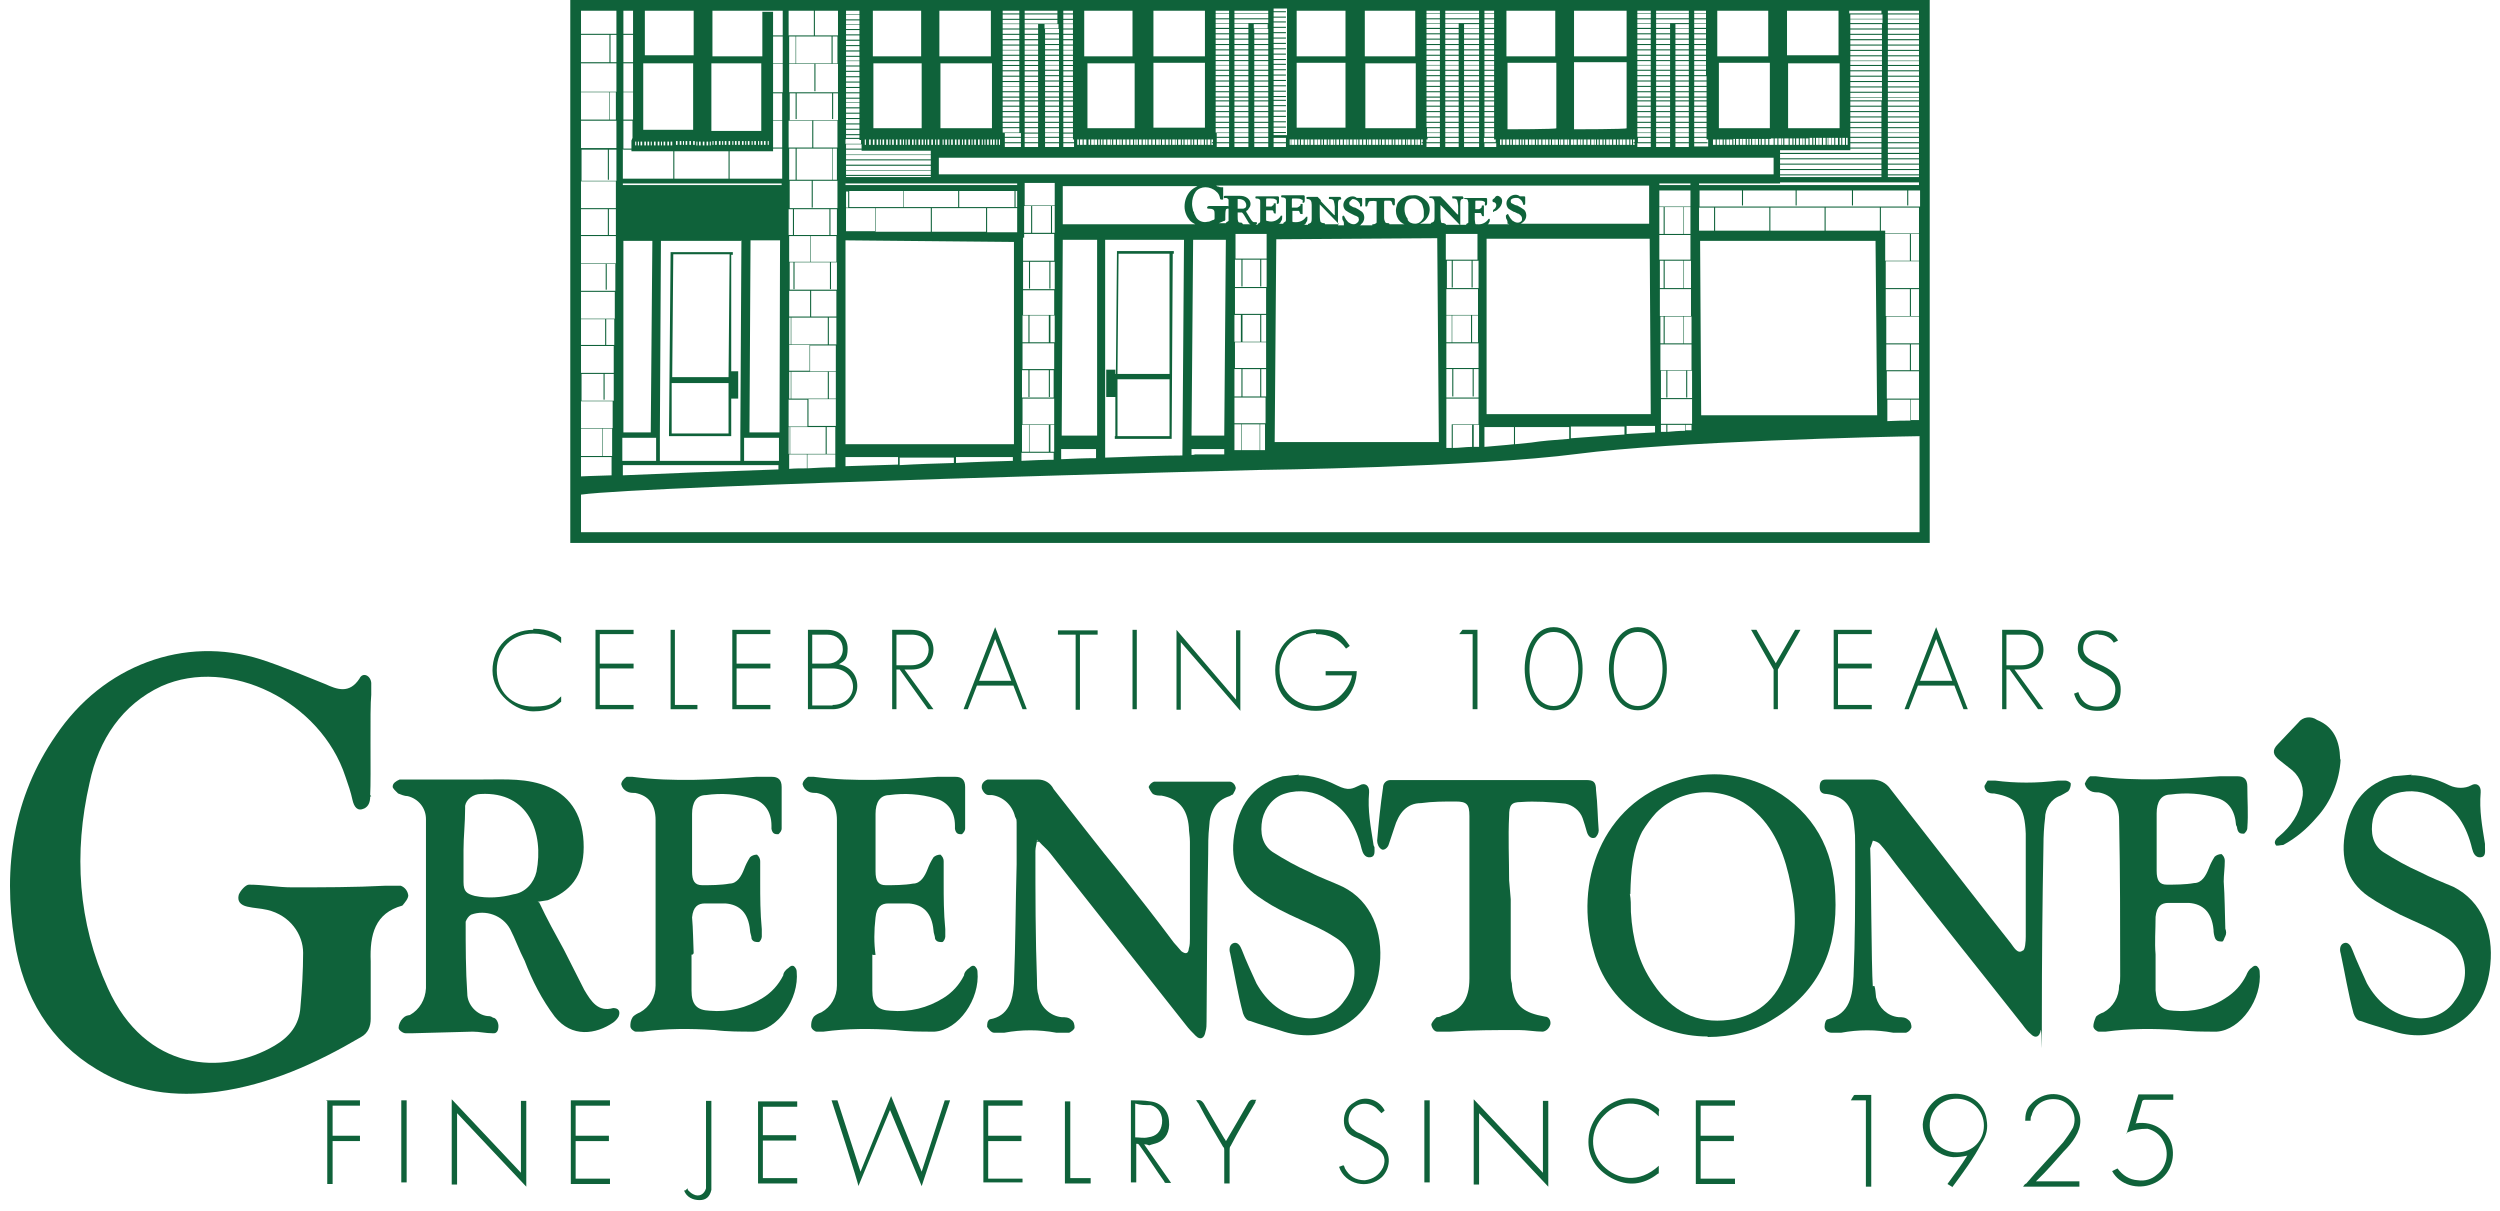 <?xml version="1.0" encoding="UTF-8"?>
<svg id="Layer_2" xmlns="http://www.w3.org/2000/svg" version="1.1" viewBox="0 0 466 225.8">
  <!-- Generator: Adobe Illustrator 29.3.0, SVG Export Plug-In . SVG Version: 2.1.0 Build 146)  -->
  <defs>
    <style>
      .st0 {
        isolation: isolate;
      }

      .st1 {
        fill: #0f623a;
      }
    </style>
  </defs>
  <g id="Layer_2-2">
    <g id="Layer_2-2-3">
      <g>
        <path class="st1" d="M357.7,0H106.3v101.2h253.4V0h-2ZM350.7,2v.5h-6v-.5h6ZM331.8,32.5v-.8h18.9v.8h-18.9ZM350.7,32.7v.3h-18.9v-.3h18.9ZM331.8,31.5v-.8h18.9v.8h-18.9ZM331.8,30.5v-.8h18.9v.8h-18.9ZM331.8,29.5v-.8h18.9v.8h-18.9ZM331.8,28.5v-.5h13.1v-.3h5.8v.8h-18.9,0ZM333.1,27v-1.2h.3v1.2h-.3ZM333.6,27v-1.2h.5v1.2s-.5,0-.5,0ZM334.3,27v-1.2h.3v1.2s-.3,0-.3,0ZM334.8,27v-1.2h.5v1.2h-.5ZM335.5,27v-1.2h.5v1.2h-.5ZM336.1,27v-1.2h.3v1.2h-.3ZM336.6,27v-1.2h.5v1.2h-.5ZM337.3,27v-1.3h.5v1.3h-.5ZM338,27v-1.3h.3v1.3h-.3ZM338.5,27v-1.3h.5v1.3h-.5ZM339.1,27v-1.3h.5v1.3h-.5ZM339.8,27v-1.3h.5v1.3s-.5,0-.5,0ZM340.5,27v-1.3h.2v1.3s-.2,0-.2,0ZM340.8,27v-1.3h.5v1.3s-.5,0-.5,0ZM341.4,27v-1.3h.5v1.3h-.5ZM342.1,27v-1.3h.5v1.3h-.5ZM344.9,27.5v-.8h5.8v.8h-5.8ZM344.9,26.5v-.8h5.8v.8h-5.8ZM344.9,25.5v-.7h5.8v.7h-5.8ZM344.9,24.7v-.8h5.8v.8h-5.8ZM344.9,23.7v-.8h5.8v.8h-5.8ZM344.9,22.7v-.8h5.8v.8h-5.8ZM344.9,21.7v-.8h5.8v.8h-5.8ZM344.9,20.7v-.8h5.8v.8h-5.8ZM344.9,19.7v-.8h5.8v.8h-5.8ZM344.9,18.7v-.5h5.9v.5h-5.9ZM344.9,18.1v-.8h5.9v.8h-5.9ZM344.9,17.1v-.8h5.9v.8h-5.9ZM344.9,16.1v-.8h5.9v.8h-5.9ZM344.9,15.1v-.8h5.9v.8h-5.9ZM344.9,14.1v-.8h5.9v.8h-5.9ZM344.9,13.1v-.8h5.9v.8h-5.9ZM344.9,12.1v-.7h5.9v.7h-5.9ZM344.9,11.3v-.8h5.9v.8h-5.9ZM344.9,10.3v-.8h5.9v.8h-5.9ZM344.9,9.3v-.8h5.9v.8h-5.9ZM344.9,8.3v-.8h5.9v.8h-5.9ZM344.9,7.3v-.8h5.9v.8h-5.9ZM344.9,6.3v-.8h5.9v.8h-5.9ZM344.9,5.3v-.8h5.9v.8h-5.9ZM344.9,4.3v-.7h6v.7h-6ZM344.9,3.5v-.8h6v.8h-6ZM344.1,25.7h.3v1.3h-.3v-1.3ZM343.4,25.7h.5v1.3h-.5v-1.3ZM343.2,27h-.3v-1.3h.3v1.3ZM342.9,23.9h-9.6v-12.1h9.6v12.1ZM333.1,2h9.6v8.3h-9.6V2ZM332.6,25.8h.5v1.2h-.5v-1.2ZM332.1,25.8h.3v1.2h-.3v-1.2ZM331.5,25.8h.5v1.2h-.5v-1.2ZM330.8,25.8h.5v1.2h-.5v-1.2ZM330.1,25.8h.5v1.2h-.5v-1.2ZM309.6,79.1v-3h0v-1.7h5.8v4.6s-5.8,0-5.8,0h0ZM314.1,79.2v1.1c-1.1,0-2.2.1-3.3.2v-1.3s3.3,0,3.3,0ZM310.6,79.2v1.3c-.3,0-.7,0-1,0v-1.3h1ZM315.1,35.5v3h-5.8v-3h5.8ZM309.3,34.5v-.3h5.8v.3h-5.8ZM315.1,38.6v5s-1.2,0-1.2,0v-5h1.2ZM313.8,38.6v5h-3.5v-5h3.5ZM310.1,38.6v5h-.8v-5s.8,0,.8,0h0ZM315.1,43.8v4.6s-5.8,0-5.8,0v-4.6s5.8,0,5.8,0ZM315.2,48.6v5.1s-1.3,0-1.3,0v-5.1h1.3ZM313.8,48.6v5.1h-3.5v-5.1h3.5ZM310.1,48.6v5.1h-.7v-5.1s.7,0,.7,0ZM315.2,53.9v5s-5.8,0-5.8,0v-5s5.8,0,5.8,0h0,0ZM315.3,59v5s-1.4,0-1.4,0v-5h1.4ZM313.8,59v5h-3.5v-5h3.5ZM310.1,59v5h-.6v-5s.6,0,.6,0h0ZM315.3,64.2v4.8s-5.8,0-5.8,0v-4.8s5.8,0,5.8,0ZM310.6,69.1v5h.2v-5h3.5v5h.2v-5h.9v5.1s-5.8,0-5.8,0v-5.1s1,0,1,0h0ZM314.2,79.2h1.1v1c-.4,0-.8,0-1.1,0v-1h0ZM308.3,32.5h-133.3v-3.1h155.6v3.1h-22.4.2,0ZM277.1,77.2v-32.7c-.1,0,30.4,0,30.4,0l.2,32.7h-30.7,0ZM302.8,79.4v1.6c-3.6.2-7,.5-10,.7v-2.2s10,0,10,0ZM292.5,79.5v2.3c-2.8.2-5.2.4-7.1.7-1,.1-2,.2-3,.3v-3.2h10.1ZM270.8,79.1h-1.2v-4.8s6,0,6,0v4.8s-4.8,0-4.8,0ZM274.4,79.2v4.1c-1.2,0-2.4.2-3.6.2v-4.3h3.6ZM270.6,79.2v4.3c-.3,0-.7,0-1,0v-4.4s1,0,1,0ZM235,78.9h-4.9v-4.8h5.8v4.8h-.9ZM235.8,79.1v4.8h-.9v-4.8h.9ZM234.8,79.1v4.8h-3.3v-4.8h3.3ZM198.1,41.8v-7.1h25.1c-.4.2-.9.5-1.2.8-.8.8-1.2,1.9-1.2,3,0,1,.4,1.9,1,2.6.3.3.6.5,1,.7h-24.7s0,0,0,0ZM220.7,44.7l-.3,40.2c-3.6,0-8.5.2-14.4.4v-40.6h14.7s0,0,0,0ZM197.9,81.2l.2-36.5h6.4v36.5h-6.6ZM204.3,83.7v1.7c-2.1,0-4.2.1-6.5.2v-1.9h6.5ZM222.1,83.7h6.1v1h-5.5c0,.1-.6.1-.6.1v-1.2h0ZM222.1,81.2l.3-36.5h6.1l-.3,36.5h-6.1ZM226.6,41.8c.2,0,.4,0,.6-.2l.9-.4c.1,0,.2,0,.3-.2h0c0-.2,0-.2,0-.3v-.4c0-.4,0-.8.1-1.2,0-.1.2-.2.3-.2,0,0,0,0,.1,0,0,0,.1,0,.1,0,0,0,.1,0,.1,0,0,0,0-.1,0-.2s0-.3-.3-.3h-3.4c-.4,0-.4.3-.4.3,0,.2.2.2.3.2.3,0,.6,0,.9.2.2.2.2.5.2.8,0,.3,0,.5,0,.8,0,.2-.1.3-.3.3-.2.1-.5.2-.7.3-.3,0-.5.1-.8.1-.7,0-1.4-.4-1.7-1-.1-.2-.2-.4-.3-.6h0c0-.2-.1-.3-.2-.5-.1-.4-.2-.9-.2-1.3,0-.8.2-1.6.7-2.3.4-.5,1.1-.8,1.8-.8s1.5.3,2,.8c.4.3.6.7.7,1.2,0,.3.2.3.3.3,0,0,.1,0,.2,0h0c.1,0,.1,0,.1-.2v-1.9s0,0,0,0h0s0-.2,0-.2c0,0-.2,0-.2,0h-.2c-.1,0-.3,0-.4-.1-.1,0-.3,0-.5-.2h80.7v7.1s-24,0-24,0c.2,0,.3-.2.5-.3.4-.3.6-.8.6-1.2s-.1-.8-.4-1.1c-.4-.3-.9-.6-1.3-.8-.3,0-.6-.2-1-.4-.1,0-.2-.2-.2-.4s0-.3.2-.4c.1-.1.4-.2.6-.2s.3,0,.5,0c.1,0,.3.1.4.2.3.2.5.5.6.9,0,0,0,.2.1.2h0s.1,0,.1,0c0,0,.2,0,.2-.3v-1.1c0-.2-.1-.2-.2-.2h-.8c-.2-.2-.5-.3-.8-.3-.5,0-.9.2-1.2.5-.3.3-.5.7-.5,1.1,0,.3.1.7.4,1,.3.2.6.4,1,.6,0,0,0,0,.1,0l.6.3c.2,0,.4.2.6.4.1.1.2.3.2.5s0,.2,0,.3c0,0,0,.1-.1.2-.2.2-.4.3-.7.3-.4,0-.7-.2-1-.4-.3-.3-.5-.6-.7-1,0,0,0-.2-.2-.2,0,0-.1,0-.2.2-.1,0-.1,0-.1.2,0,.2,0,.4.2.7.1.2.1.3.1.5v.2h0c0,0,.2,0,.3.1h.1s-4.3,0-4.3,0c0,0,0,0,.1,0,0,0,0,0,.1,0,0,0,.2-.1.2-.2.1-.2.2-.3.2-.5,0,0,0,0,0,0h0s0,0,0-.1h0c0,0,0-.2,0-.2h-.2c0,0-.1,0-.1.1-.5.7-1.3,1-2.1.9,0,0-.1,0-.2,0,0,0,0,0-.1-.1,0-.2-.1-.5-.1-.8v-1c0,0,0-.1,0-.2h1.1c.1.1.2.3.2.4h0c0,.1.1.2.3.2h.1s0,0,0,0v-1.8h0v-.2s-.1,0-.2,0c-.1,0-.2,0-.2.1v.2c-.1.2-.3.3-.5.4h-.7v-.3h0v-1c0-.2,0-.3.1-.3h-.1s0,0,0,0h0s.8,0,.8,0c.3,0,.6,0,.9.2,0,0,0,0,.1.1,0,0,0,.2,0,.2,0,.2-.2.2,0,.2s0,0,0,0c0,0,0,.1,0,.2h.1c.1,0,.3,0,.3-.4v-.2c0,0,0-.4,0-.4v-.2h0c0-.1-.1-.2-.2-.2h-3.9c-.1,0-.2,0-.2.1,0,0,0,0,0,0s0,0,0,0c0,0,.1.1.2.1.2,0,.4,0,.5.2,0,.2.1.3.1.5v3.6c0,0,0,.2-.1.2,0,0-.1,0-.2.1,0,0-.1,0-.1.2,0,0,0,0,0,0h-1.1v-4c0-.8.3-.8.4-.8s.2,0,.2-.2h0c0,0,0-.1-.1-.2h0c0-.1-.1-.1-.1-.1h-.1c-.3,0-.6,0-.9,0h-.8c0,0-.1,0-.1,0,0,0,0,0,0,.2s0,.2.2.2.5,0,.7.3c.1.4.2.8.2,1.1v1.6c-.1,0-.2-.1-.3-.2l-2.2-2.4-.2-.2-.3-.3c-.1-.1-.2-.2-.3-.3,0,0-.2,0-.3,0h-1.5c-.3,0-.3.1-.3.2h0s0,0,0,0h0c0,0,.1.2.2.1.6,0,.8.4.8,1.1v2.5c0,.2,0,.5-.1.7,0,.1-.2.2-.4.3-.1,0-.2,0-.2.2h-2c.3-.2.6-.3.9-.6.6-.6.9-1.3.9-2.1,0-.8-.4-1.4-1-1.9-.6-.5-1.4-.8-2.1-.7-.5,0-.9,0-1.3.2-.4.2-.8.4-1.1.7-.2.2-.5.5-.6.9-.1.3-.2.7-.2,1.1,0,.8.3,1.5.8,2,.2.2.5.4.8.5h-2.8c0-.1-.1-.2-.2-.2-.2,0-.5,0-.6-.2-.1-.2-.2-.5-.2-.8v-2.9c0-.1,0-.2.1-.3.2,0,.5,0,.7,0,.2,0,.4,0,.5.1,0,0,.2.2.2.4,0,.2,0,.2.1.2s0,0,0,0c0,.1.1.2.2.2h0c.1,0,.2-.1.2-.2v-.9s0-.3-.4-.3h-4.7s0,0-.1,0h-.1c-.2,0-.2,0-.2.2v1.2c0,0,0,0,0,.1h0c0,.1.2.1.2.1.1,0,.2-.1.2-.2h0c0-.3.2-.4.2-.6,0,0,.1-.1.2-.2.3,0,.7-.1,1.1,0,.2,0,.2,0,.2.2v3.6h0s0,0,0,.1c0,0,0,.2-.1.2-.1.1-.3.2-.5.2h-.2c0,.1,0,.2,0,.2h-2.4c.1,0,.2,0,.3-.2.4-.3.6-.8.6-1.2s-.1-.8-.4-1.1c-.4-.3-.9-.6-1.3-.8-.3,0-.6-.2-.9-.4-.1,0-.2-.2-.2-.4s0-.3.2-.4c.1-.2.3-.3.4-.4.6,0,1.2.4,1.4,1,0,0,0,.2,0,.2,0,0,0,.2.1.2h0s.1,0,.1,0c0,0,.2,0,.2-.3v-1.1c0-.2-.1-.2-.2-.2h-.8c-.2-.2-.5-.3-.8-.3-.4,0-.9.2-1.2.5-.3.3-.5.7-.5,1.1,0,.3.1.7.4,1,.4.3.8.5,1.2.7l.6.3c.2,0,.4.2.6.3,0,.1.1.3.1.4,0,.2-.1.5-.3.6-.2.2-.4.3-.7.3-.4,0-.7-.2-1-.4-.3-.3-.5-.6-.7-1,0,0,0-.2-.2-.2,0,0-.2,0-.2.3,0,.2,0,.5.2.7.1.2.1.3.1.5v.3c0,0,.1,0,.3,0h.1s-1.5,0-1.5,0v-4c0-.8.3-.8.4-.8.1,0,.2,0,.2-.2h0s0-.1-.1-.2h0c0-.1,0-.1-.1-.1h-.2c-.3,0-.6,0-.9,0h-.8c0,0-.1,0-.1,0,0,0-.1,0-.1.2s0,.2.2.2.5,0,.7.3c.1.4.2.8.2,1.1v1.6c-.1,0-.2-.1-.3-.2l-2.3-2.4h0c0,0,0-.2,0-.2l-.3-.3-.3-.3h-.1s0,0,0,0c0,0-.2,0-.3,0h-1.4c-.3,0-.3.1-.3.2h0c0,.1.1.2.2.2.6,0,.8.4.8,1.1v2.5c0,.2,0,.5-.1.7,0,.1-.2.2-.4.3-.1,0-.2,0-.2.2h-.8c.2,0,.4-.2.5-.5.2-.2.2-.5.2-.8s0-.1,0-.2h-.2s-.1,0-.1.1c-.5.7-1.3,1-2.2.9h-.2s0,0-.1-.1c0-.1,0-.2,0-.4,0-.1,0-.2,0-.4v-.4c0-.2,0-.4,0-.6v-.2h1.2c.1.1.2.3.2.4h0c0,.1.1.2.3.2,0,0,.1,0,.2,0v-1.9s-.1,0-.2,0c0,0-.2,0-.2.1v.2c-.2.2-.4.3-.6.4h-1v-1.4c0-.3.1-.3.1-.3h.8c.3,0,.6,0,.9.2.2,0,.3.2.2.4,0,0,0,.2,0,.2h.1c.1,0,.3,0,.3-.4v-.8h0c0-.1-.1-.2-.2-.2h-4c-.1,0-.2,0-.2.2s.1.2.2.2c.2,0,.4,0,.6.2.1,0,.1.2.1.5v3.5c0,0,0,.2-.1.3,0,0-.2.1-.3.2h0c0,0-.1,0-.1.2h-.9c.2,0,.4-.2.5-.5.2-.2.2-.5.2-.8s0-.1,0-.2h-.2s-.1,0-.1.1h0s0,0,0,0c-.5.8-1.5,1.2-2.4.9h-.2s0,0-.1-.2c0-.2,0-.5,0-.7v-1.1s0,0,0,0h1.2c.1.1.2.2.2.4,0,.1.1.2.3.2h.1s0,0,0,0h0v-.5h0v-1.4s-.1,0-.2,0c0,0-.2,0-.2.1v.2c-.2.1-.3.2-.4.3h0s-.1,0-.2,0h-.8s0,0,0,0h0s0,0,0,0c0,0,0-.2,0-.3v-.8h0s0,0,0,0h0c0-.2,0-.4.1-.4h.8c.3,0,.6,0,.9.2,0,0,.1,0,.2.2,0,0,0,.1,0,.2v.2s0,.1,0,.2h.1c.1,0,.3,0,.3-.4h0c0-.1,0-.6,0-.6v-.2h0c0-.1-.1-.2-.2-.2h-4c-.1,0-.2,0-.2.2s.1.2.2.2c.2,0,.4,0,.6.2.1,0,.1.2.1.5v3.5c0,0,0,.2-.1.3,0,0-.2.1-.3.2h0c0,0-.1,0-.1.2h-.4c.2,0,.3-.2.3-.3s0-.2-.2-.2h-.3c-.1,0-.2,0-.3-.1-.1-.1-.3-.3-.4-.5l-.8-1.3v-.2c.2,0,.4-.3.5-.5.2-.2.3-.5.3-.8,0-.4-.2-.8-.6-1.1-.4-.3-.9-.4-1.4-.4h-2.8c-.1,0-.2.1-.2.2h0c0,.2.1.3.3.2.2,0,.4,0,.6.3,0,.2,0,.3,0,.5v3.2c0,.1,0,.2,0,.3-.1,0-.2.1-.3.2-.1,0-.2.1-.2.2h-2.4,0s0,0,0,0ZM227.9,35h0,0ZM262.4,40.8c-.4-.5-.6-1.2-.6-1.8,0-.5.1-1.1.4-1.5.3-.3.8-.5,1.2-.5.3,0,.5,0,.8.2.1,0,.3.2.4.3.3.2.5.5.6.9.1.3.2.7.2,1.1s0,.5,0,.8h0c0,.3-.2.5-.4.8-.3.4-.8.6-1.2.6-.6,0-1.1-.2-1.4-.7h0s0,0,0,0ZM246.8,41.6c-.4,0-.7-.2-.7-.4-.1-.5-.1-1-.1-1.5v-1.6l3.6,3.7h-2.6s0-.2-.2-.2h0ZM249.7,41.5h0c0,0,0,0,0,0ZM231.6,41.7c0-.1-.1-.2-.3-.2-.2,0-.4,0-.5-.2-.1-.3-.1-.6-.1-.9v-.8h.4c.1,0,.3,0,.4,0,.1.1.3.3.4.5.3.5.6,1,.9,1.5,0,0,.2.2.3.2h-1.4c0,0,0,0,0,0h0ZM230.7,38.9h0v-1.8s.1,0,.2,0h0c.4,0,.7.1,1,.3.2.2.4.5.4.8,0,.2,0,.5-.3.6,0,0-.2.1-.3.1h-1.2s0,0,0,0ZM230.1,58.7h1.2v5h-1.2v-5h0,0ZM230.1,68.8h1.3v5.1h-1.3v-5.1h0ZM230.1,79.1h1.3v4.8h-1.3v-4.8h0ZM231.6,73.9v-5.1h3.3v5.1h-3.3ZM235.1,73.9v-5.1h.9v5.1h-.9ZM230.2,68.6v-4.8h5.8v4.8h-5.8ZM231.6,63.7v-5h3.3v5h-3.3ZM235.1,63.7v-5h.9v5h-.9ZM235.1,58.5h-4.9v-4.8h5.8v4.8h-.9,0ZM230.2,53.5v-5.1h1.2v5h.2v-5h3.3v5h.2v-5h1v5.1h-5.8,0,0ZM235.1,48.2h-4.8v-4.6h5.8v4.6h-1,0ZM237.9,44.6l30-.2.3,38h-30.6l.3-37.8h0s0,0,0,0ZM269.2,41.6c-.3,0-.5,0-.6-.2,0,0,0,0,0,0,0,0,0,0,0-.1-.1-.5-.1-1-.1-1.5v-1.6l3.6,3.7h-2.6s.1-.2-.2-.2h0ZM275.4,43.6v4.8s-5.9,0-5.9,0v-4.8s5.9,0,5.9,0ZM270.6,48.6v5h.2v-5h3.5v5h.2v-5h1.1v5.1s-5.9,0-5.9,0v-5.1s1.1,0,1.1,0h0ZM275.5,53.9v4.8s-5.9,0-5.9,0v-4.8s6,0,6,0h0ZM275.5,58.8v5s-1.1,0-1.1,0v-5h1.1ZM274.2,58.8v5h-3.5v-5h3.5ZM270.6,58.8v5h-1v-5s1,0,1,0ZM275.6,64v4.6s-6,0-6,0v-4.6s6,0,6,0ZM270.7,68.8v5.1h.2v-5.1h3.6v5.1h.2v-5.1h.9v5.3s-6,0-6,0v-5.3s1.1,0,1.1,0h0ZM274.7,79.2h1v4.1c-.3,0-.7,0-1,0v-4.1h0ZM276.7,79.6h5.5s0,3.2,0,3.2c-1.7.2-3.5.3-5.5.5v-3.6h0ZM303.2,79.4h5.3s0,1.2,0,1.2c-1.8.1-3.6.2-5.3.3v-1.5h0ZM196.4,84.4v1.3c-1.9,0-3.9.1-6,.2v-1.5h6ZM190.5,84.2v-5h1.3v5h-1.3ZM191.9,84.2v-5h3.6v5h-3.6ZM195.8,84.2v-5h.7v5h-.7ZM195.8,79.1h-5.2v-4.8h5.9v4.8h-.7,0ZM190.5,74.1v-5.1h1.2v5h.2v-5h3.6v5h.2v-5h.7v5.1h-5.9,0,0ZM195.8,68.8h-5.2v-4.8h5.9v4.8h-.7,0ZM190.6,63.8v-5h1.1v5h-1.1ZM191.9,63.8v-5h3.6v5h-3.6ZM195.8,63.8v-5h.8v5h-.8ZM190.7,58.7v-4.6h5.8v4.6h-5.9,0ZM190.7,53.9v-5.1h1.1v5h.2v-5h3.6v5h.2v-5h.8v5.1h-5.8ZM195.7,48.6h-5v-3.5h0v-.8h.2v-.7h5.6v5h-.8ZM190.9,43.4v-5h1.3v5h-1.3ZM192.4,43.4v-5h3.5v5h-3.5ZM196.1,43.4v-5h.5v5h-.5ZM196.1,38.3h-5.1v-4.2h5.6v4.2h-.5ZM175.7,27v-1h.2v1h-.2ZM176.2,27v-1h.3v1h-.3ZM176.8,27v-1h.2v1h-.2ZM177.3,27v-1h.3v1h-.3ZM178,27v-1h.3v1h-.3ZM178.6,27v-1h.3v1h-.3ZM179.3,27v-1h.2v1h-.2ZM179.8,27v-1h.3v1h-.3ZM180.5,27v-1h.3v1h-.3ZM181.1,27v-1h.2v1h-.2ZM181.6,27v-1h.3v1h-.3ZM182.3,27v-1h.3v1h-.3ZM183,27v-1h.2v1h-.2ZM183.5,27v-1h.2v1h-.2ZM184,27v-1h.3v1h-.3ZM184.6,27v-1h.3v1h-.3ZM190.3,25.7v.8h-3v-.8h3ZM187.3,25.5v-.7h3v.7h-3ZM190.3,26.7v.7h-3v-.7h3ZM197.4,5.4v.8h-2.6v-.8h2.6ZM194.7,5.3v-.8h2.6v.8h-2.6ZM197.4,6.4v.8h-2.6v-.8h2.6ZM197.4,7.4v.8h-2.6v-.8s2.6,0,2.6,0ZM197.4,8.4v.8h-2.6v-.8h2.6ZM197.4,9.4v.8h-2.6v-.8h2.6ZM197.4,10.4v.8h-2.6v-.8h2.6ZM197.4,11.4v.7h-2.6v-.7h2.6ZM197.4,12.2v.8h-2.6v-.8h2.6ZM197.4,13.2v.8h-2.6v-.8h2.6ZM197.4,14.2v.8h-2.6v-.8h2.6ZM197.4,15.2v.8h-2.6v-.8s2.6,0,2.6,0ZM197.4,16.2v.8h-2.6v-.8h2.6ZM197.4,17.2v.8h-2.6v-.8h2.6ZM197.4,18.2v.5h-2.6v-.5h2.6ZM197.4,18.9v.8h-2.6v-.8h2.6ZM197.4,19.9v.8h-2.6v-.8h2.6ZM197.4,20.9v.8h-2.6v-.8h2.6ZM197.4,21.9v.8h-2.6v-.8h2.6ZM197.4,22.9v.8h-2.6v-.8h2.6ZM197.4,23.9v.8h-2.6v-.8h2.6ZM197.4,24.8v.7h-2.6v-.7h2.6ZM197.4,25.7v.8h-2.6v-.8h2.6ZM197.4,26.7v.7h-2.6v-.7h2.6ZM202.9,27v-1h.3v1h-.3ZM203.4,27v-1h.5v1h-.5ZM204,27v-1h.5v1h-.5ZM204.7,27v-1h.3v1h-.3ZM205.2,27v-1h.3v1h-.3ZM205.7,27v-1h.5v1h-.5ZM206.4,27v-1h.5v1h-.5ZM207,27v-1h.3v1h-.3ZM207.5,27v-1h.5v1h-.5ZM208.2,27v-1h.5v1h-.5ZM208.8,27v-1h.3v1h-.3ZM209.3,27v-1h.5v1h-.5ZM210,27v-1h.5v1h-.5ZM210.7,27v-1h.5v1h-.5ZM215.5,27v-1h.5v1h-.5ZM216.1,27v-1h.3v1h-.3ZM216.6,27v-1h.5v1h-.5ZM217.3,27v-1h.5v1h-.5ZM218,27v-1h.3v1h-.3ZM218.5,27v-1h.5v1h-.5ZM219.1,27v-1h.3v1h-.3ZM219.6,27v-1h.5v1h-.5ZM220.3,27v-1h.3v1h-.3ZM220.8,27v-1h.5v1h-.5ZM221.4,27v-1h.5v1h-.5ZM222.1,27v-1h.3v1h-.3ZM222.6,27v-1h.5v1h-.5ZM223.3,27v-1h.5v1h-.5ZM223.9,27v-1h.5v1h-.5ZM229.1,25.7v.8h-2.3v-.8h2.3ZM226.8,25.5v-.7h2.3v.7h-2.3ZM229.1,26.7v.7h-2.3v-.7h2.3ZM236.4,5.4v.8h-2.6v-.8h2.6ZM233.7,5.3v-.8h2.6v.8h-2.6ZM236.4,6.4v.8h-2.6v-.8h2.6ZM236.4,7.4v.8h-2.6v-.8s2.6,0,2.6,0ZM236.4,8.4v.8h-2.6v-.8h2.6ZM236.4,9.4v.8h-2.6v-.8h2.6ZM236.4,10.4v.8h-2.6v-.8h2.6ZM236.4,11.4v.7h-2.6v-.7h2.6ZM236.4,12.2v.8h-2.6v-.8h2.6ZM236.4,13.2v.8h-2.6v-.8h2.6ZM236.4,14.2v.8h-2.6v-.8h2.6ZM236.4,15.2v.8h-2.6v-.8s2.6,0,2.6,0ZM236.4,16.2v.8h-2.6v-.8h2.6ZM236.4,17.2v.8h-2.6v-.8h2.6ZM236.4,18.2v.5h-2.6v-.5h2.6ZM236.4,18.9v.8h-2.6v-.8h2.6ZM236.4,19.9v.8h-2.6v-.8h2.6ZM236.4,20.9v.8h-2.6v-.8h2.6ZM236.4,21.9v.8h-2.6v-.8h2.6ZM236.4,22.9v.8h-2.6v-.8h2.6ZM236.4,23.9v.8h-2.6v-.8h2.6ZM236.4,24.8v.7h-2.6v-.7h2.6ZM236.4,25.7v.8h-2.6v-.8h2.6ZM236.4,26.7v.7h-2.6v-.7h2.6ZM242,27v-1h.3v1h-.3ZM242.5,27v-1h.5v1h-.5ZM243.2,27v-1h.5v1h-.5ZM243.8,27v-1h.3v1h-.3ZM244.3,27v-1h.5v1h-.5ZM245,27v-1h.5v1h-.5ZM245.6,27v-1h.5v1h-.5ZM246.3,27v-1h.3v1h-.3ZM246.8,27v-1h.5v1h-.5ZM247.5,27v-1h.3v1h-.3ZM248,27v-1h.5v1h-.5ZM248.6,27v-1h.3v1h-.3ZM249.1,27v-1h.5v1h-.5ZM249.8,27v-1h.5v1h-.5ZM254.8,27v-1h.2v1h-.2ZM255.1,27v-1h.5v1h-.5ZM255.8,27v-1h.5v1h-.5ZM256.4,27v-1h.5v1h-.5ZM257.1,27v-1h.3v1h-.3ZM257.6,27v-1h.5v1h-.5ZM258.3,27v-1h.5v1h-.5ZM258.9,27v-1h.5v1h-.5ZM259.6,27v-1h.3v1h-.3ZM260.1,27v-1h.5v1h-.5ZM260.7,27v-1h.5v1h-.5ZM261.4,27v-1h.5v1h-.5ZM262.1,27v-1h.2v1h-.2ZM262.4,27v-1h.5v1h-.5ZM263.1,27v-1h.5v1h-.5ZM268.4,25.5h-2.4v-.7s2.4,0,2.4,0v.7h0ZM275.7,5.4v.8h-2.8v-.8h2.8ZM272.9,5.3v-.8h2.8v.8h-2.8ZM275.7,6.4v.8h-2.8v-.8h2.8ZM275.7,7.4v.8h-2.8v-.8s2.8,0,2.8,0ZM275.7,8.4v.8h-2.8v-.8h2.8ZM275.7,9.4v.8h-2.8v-.8h2.8ZM275.7,10.4v.8h-2.8v-.8h2.8ZM275.7,11.4v.7h-2.8v-.7h2.8ZM275.7,12.2v.8h-2.8v-.8h2.8ZM275.7,13.2v.8h-2.8v-.8h2.8ZM275.7,14.2v.8h-2.8v-.8h2.8ZM275.7,15.2v.8h-2.8v-.8s2.8,0,2.8,0ZM275.7,16.2v.8h-2.8v-.8h2.8ZM275.7,17.2v.8h-2.8v-.8h2.8ZM275.7,18.2v.5h-2.8v-.5h2.8ZM275.7,18.9v.8h-2.8v-.8h2.8ZM275.7,19.9v.8h-2.8v-.8h2.8ZM275.7,20.9v.8h-2.8v-.8h2.8ZM275.7,21.9v.8h-2.8v-.8h2.8ZM275.7,22.9v.8h-2.8v-.8h2.8ZM275.7,23.9v.8h-2.8v-.8h2.8ZM275.7,24.8v.7h-2.8v-.7h2.8ZM275.7,25.7v.8h-2.8v-.8h2.8ZM275.7,26.7v.7h-2.8v-.7h2.8ZM281.5,27v-1h.3v1h-.3ZM282,27v-1h.5v1h-.5ZM282.6,27v-1h.5v1h-.5ZM283.3,27v-1h.3v1h-.3ZM283.8,27v-1h.3v1h-.3ZM284.3,27v-1h.5v1h-.5ZM285,27v-1h.5v1h-.5ZM285.6,27v-1h.5v1h-.5ZM286.3,27v-1h.3v1h-.3ZM286.8,27v-1h.5v1h-.5ZM287.5,27v-1h.5v1h-.5ZM288.1,27v-1h.5v1h-.5ZM288.8,27v-1h.3v1h-.3ZM289.3,27v-1h.5v1h-.5ZM294.1,27v-1h.5v1h-.5ZM294.7,27v-1h.3v1h-.3ZM295.2,27v-1h.5v1h-.5ZM295.9,27v-1h.5v1h-.5ZM296.6,27v-1h.5v1h-.5ZM297.2,27v-1h.3v1h-.3ZM297.7,27v-1h.3v1h-.3ZM298.2,27v-1h.5v1h-.5ZM298.9,27v-1h.3v1h-.3ZM299.4,27v-1h.5v1h-.5ZM300,27v-1h.5v1h-.5ZM300.7,27v-1h.5v1h-.5ZM301.4,27v-1h.3v1h-.3ZM301.9,27v-1h.5v1h-.5ZM302.5,27v-1h.5v1h-.5ZM305.2,25.7h2.5v.8h-2.4v-.7c.1,0,0-.2,0-.2ZM314.8,5.4v.8h-2.5v-.8h2.5ZM312.3,5.3v-.8h2.5v.8h-2.5ZM314.8,6.4v.8h-2.5v-.8h2.5ZM314.8,7.4v.8h-2.5v-.8s2.5,0,2.5,0ZM314.8,8.4v.8h-2.5v-.8h2.5ZM314.8,9.4v.8h-2.5v-.8h2.5ZM314.8,10.4v.8h-2.5v-.8h2.5ZM314.8,11.4v.7h-2.5v-.7h2.5ZM314.8,12.2v.8h-2.5v-.8h2.5ZM314.8,13.2v.8h-2.5v-.8h2.5ZM314.8,14.2v.8h-2.5v-.8h2.5ZM314.8,15.2v.8h-2.5v-.8s2.5,0,2.5,0ZM314.8,16.2v.8h-2.5v-.8h2.5ZM314.8,17.2v.8h-2.5v-.8h2.5ZM314.8,18.2v.5h-2.5v-.5h2.5ZM314.8,18.9v.8h-2.5v-.8h2.5ZM314.8,19.9v.8h-2.5v-.8h2.5ZM314.8,20.9v.8h-2.5v-.8h2.5ZM314.8,21.9v.8h-2.5v-.8h2.5ZM314.8,22.9v.8h-2.5v-.8h2.5ZM314.8,23.9v.8h-2.5v-.8h2.5ZM314.8,24.8v.7h-2.5v-.7h2.5ZM314.8,25.7v.8h-2.5v-.8h2.5ZM314.8,26.7v.7h-2.5v-.7h2.5ZM320.6,27v-1h.5v1h-.5ZM321.3,27v-1h.3v1h-.3ZM321.8,27v-1h.5v1h-.5ZM322.4,27v-1h.5v1h-.5ZM323.1,27v-1.1h.3v1.1h-.3ZM323.6,27v-1.1h.5v1.1h-.5ZM324.3,27v-1.1h.5v1.1h-.5ZM324.9,27v-1.1h.5v1.1h-.5ZM325.6,27v-1.1h.3v1.1h-.3ZM326.1,27v-1.1h.3v1.1h-.3ZM326.6,27v-1.1h.5v1.1h-.5ZM327.2,27v-1.1h.5v1.1h-.5ZM327.9,27v-1.1h.3v1.1h-.3ZM328.4,27v-1.1h.5v1.1h-.5ZM329.1,27v-1.1h.5v1.1h-.5ZM330.1,27h-.3v-1.1h.3v1.1ZM329.9,23.9h-9.5v-12.2h9.5v12.3h0ZM320.1,2h9.5v8.5h-9.5V2ZM320,26h.5v1h-.5v-1ZM319.3,26h.5v1h-.5v-1ZM315.8,2h2.2v.5h-2.2v-.5ZM315.8,2.6h2.2v.8h-2.2v-.8ZM315.8,3.6h2.2v.7h-2.2s0-.7,0-.7ZM315.8,4.4h2.2v.8h-2.2v-.8ZM315.8,5.4h2.2v.8h-2.2v-.8ZM315.8,6.4h2.2v.8h-2.2v-.8ZM315.8,7.4h2.2v.8h-2.2v-.8ZM315.8,8.4h2.2v.8h-2.2v-.8ZM315.8,9.4h2.2v.8h-2.2v-.8ZM315.8,10.4h2.2v.8h-2.2v-.8ZM315.8,11.4h2.2v.7h-2.2v-.7ZM315.8,12.2h2.2v.8h-2.2v-.8ZM315.8,13.2h2.2v.8h-2.2v-.8ZM315.8,14.2h2.3v.8h-2.3v-.8ZM315.8,15.2h2.3v.8h-2.3v-.8ZM315.8,16.2h2.3v.8h-2.3v-.8ZM315.8,17.2h2.3v.8h-2.3v-.8ZM315.8,18.2h2.3v.5h-2.3v-.5ZM315.8,18.9h2.3v.8h-2.3v-.8ZM315.8,19.9h2.3v.8h-2.3v-.8ZM315.8,20.9h2.3v.8h-2.3v-.8ZM315.8,21.9h2.3v.8h-2.3v-.8ZM315.8,22.9h2.3v.8h-2.3v-.8ZM315.8,23.9h2.3v.8h-2.3v-.8ZM315.8,24.8h2.3v.7h-2.3v-.7ZM315.8,26.7h2.5v-.2h-2.5v-.8h2.3v.3h.3v1.3h-2.6v-.7ZM308.7,2h6.1v.5h-6.1v-.5ZM308.7,2.6h6.1v.8h-6.1v-.8ZM308.7,3.6h6.1v.7h-6.1s0-.7,0-.7ZM308.7,4.4h2.6v.8h-2.6v-.8ZM308.7,5.4h2.6v.8h-2.6v-.8ZM308.7,6.4h2.6v.8h-2.6v-.8ZM308.7,7.4h2.6v.8h-2.6v-.8ZM308.7,8.4h2.6v.8h-2.6v-.8ZM308.7,9.4h2.6v.8h-2.6v-.8ZM308.7,10.4h2.6v.8h-2.6v-.8ZM308.7,11.4h2.6v.7h-2.6v-.7ZM308.7,12.2h2.6v.8h-2.6v-.8ZM308.7,13.2h2.6v.8h-2.6v-.8ZM308.7,14.2h2.6v.8h-2.6v-.8ZM308.7,15.2h2.6v.8h-2.6v-.8ZM308.7,16.2h2.6v.8h-2.6v-.8ZM308.7,17.2h2.6v.8h-2.6v-.8ZM308.7,18.2h2.6v.5h-2.6v-.5ZM308.7,18.9h2.6v.8h-2.6v-.8ZM308.7,19.9h2.6v.8h-2.6v-.8ZM308.7,20.9h2.6v.8h-2.6v-.8ZM308.7,21.9h2.6v.8h-2.6v-.8ZM308.7,22.9h2.6v.8h-2.6v-.8ZM308.7,23.9h2.6v.8h-2.6v-.8ZM308.7,24.8h2.6v.7h-2.6v-.7ZM308.7,25.7h2.6v.8h-2.6v-.8ZM308.7,26.7h2.6v.7h-2.6v-.7ZM305.2,2h2.5v.5h-2.5v-.5ZM305.2,2.6h2.5v.8h-2.5v-.8ZM305.2,3.6h2.5v.7h-2.5s0-.7,0-.7ZM305.2,4.4h2.5v.8h-2.5v-.8ZM305.2,5.4h2.5v.8h-2.5v-.8ZM305.2,6.4h2.5v.8h-2.5v-.8ZM305.2,7.4h2.5v.8h-2.5v-.8ZM305.2,8.4h2.5v.8h-2.5v-.8ZM305.2,9.4h2.5v.8h-2.5v-.8ZM305.2,10.4h2.5v.8h-2.5v-.8ZM305.2,11.4h2.5v.7h-2.5v-.7ZM305.2,12.2h2.5v.8h-2.5v-.8ZM305.2,13.2h2.5v.8h-2.5v-.8ZM305.2,14.2h2.5v.8h-2.5v-.8ZM305.2,15.2h2.5v.8h-2.5v-.8ZM305.2,16.2h2.5v.8h-2.5v-.8ZM305.2,17.2h2.5v.8h-2.5v-.8ZM305.2,18.2h2.5v.5h-2.5v-.5ZM305.2,18.9h2.5v.8h-2.5v-.8ZM305.2,19.9h2.5v.8h-2.5v-.8ZM305.2,20.9h2.5v.8h-2.5v-.8ZM305.2,21.9h2.5v.8h-2.5v-.8ZM305.2,22.9h2.5v.8h-2.5v-.8ZM305.2,23.9h2.5v.8h-2.5v-.8ZM305.2,24.8h2.5v.7h-2.5v-.7ZM305.2,27v-.3h2.5v.7h-2.5v-.3ZM304.4,26h.3v.5h-.2v.2h.2v.3h-.3v-1ZM303.9,26h.3v1h-.3v-1ZM303.7,27h-.5v-1h.5v1ZM293.4,2h9.8v8.5h-9.8V2ZM293.4,11.6h9.8v12.3c0,.2-9.8.2-9.8.2v-12.4ZM293.4,26h.5v1h-.5v-1ZM292.8,26h.5v1h-.5v-1ZM292.2,26h.3v1h-.3v-1ZM291.6,26h.5v1h-.5v-1ZM290.9,26h.5v1h-.5v-1ZM290.6,26h.2v1h-.2v-1ZM290.4,27h-.5v-1h.5v1ZM290.1,23.9c0,.2-9.1.2-9.1.2v-12.4h9.1v12.3h0ZM280.8,2h9.1v8.5h-9.1V2ZM280.8,26h.5v1h-.5v-1ZM280.1,26h.5v1h-.5v-1ZM279.6,26h.3v1h-.3v-1ZM276.7,2h1.8v.5h-1.8v-.5ZM276.7,2.6h1.8v.8h-1.8v-.8ZM276.7,3.6h1.8v.7h-1.8s0-.7,0-.7ZM276.7,4.4h1.8v.8h-1.8v-.8ZM276.7,5.4h1.8v.8h-1.8v-.8ZM276.7,6.4h1.8v.8h-1.8v-.8ZM276.7,7.4h1.8v.8h-1.8v-.8ZM276.7,8.4h1.8v.8h-1.8v-.8ZM276.7,9.4h1.8v.8h-1.8v-.8ZM276.7,10.4h1.8v.8h-1.8v-.8ZM276.7,11.4h1.8v.7h-1.8v-.7ZM276.7,12.2h1.8v.8h-1.8v-.8ZM276.7,13.2h1.8v.8h-1.8v-.8ZM276.7,14.2h1.8v.8h-1.8v-.8ZM276.7,15.2h1.8v.8h-1.8v-.8ZM276.7,16.2h1.8v.8h-1.8v-.8ZM276.7,17.2h1.8v.8h-1.8v-.8ZM276.7,18.2h1.8v.5h-1.8v-.5ZM276.7,18.9h1.8v.8h-1.8v-.8ZM276.7,19.9h1.8v.8h-1.8v-.8ZM276.7,20.9h1.8v.8h-1.8v-.8ZM276.7,21.9h1.8v.8h-1.8v-.8ZM276.7,22.9h1.8v.8h-1.8v-.8ZM276.7,23.9h1.8v.8h-1.8v-.8ZM276.7,24.8h1.8v.7h-1.8v-.7ZM276.7,25.7h1.8v.3h.3v.5h-2.2v-.8h0ZM276.7,26.7h2.2v.7h-2.2v-.7ZM269.4,2h6.3v.5h-6.3v-.5ZM269.4,2.6h6.3v.8h-6.3v-.8ZM269.4,3.6h6.3v.7h-6.3s0-.7,0-.7ZM269.4,4.4h2.5v.8h-2.5v-.8ZM269.4,5.4h2.5v.8h-2.5v-.8ZM269.4,6.4h2.5v.8h-2.5v-.8ZM269.4,7.4h2.5v.8h-2.5v-.8ZM269.4,8.4h2.5v.8h-2.5v-.8ZM269.4,9.4h2.5v.8h-2.5v-.8ZM269.4,10.4h2.5v.8h-2.5v-.8ZM269.4,11.4h2.5v.7h-2.5v-.7ZM269.4,12.2h2.5v.8h-2.5v-.8ZM269.4,13.2h2.5v.8h-2.5v-.8ZM269.4,14.2h2.5v.8h-2.5v-.8ZM269.4,15.2h2.5v.8h-2.5v-.8ZM269.4,16.2h2.5v.8h-2.5v-.8ZM269.4,17.2h2.5v.8h-2.5v-.8ZM269.4,18.2h2.5v.5h-2.5v-.5ZM269.4,18.9h2.5v.8h-2.5v-.8ZM269.4,19.9h2.5v.8h-2.5v-.8ZM269.4,20.9h2.5v.8h-2.5v-.8ZM269.4,21.9h2.5v.8h-2.5v-.8ZM269.4,22.9h2.5v.8h-2.5v-.8ZM269.4,23.9h2.5v.8h-2.5v-.8ZM269.4,24.8h2.5v.7h-2.5v-.7ZM269.4,25.7h2.5v.8h-2.5v-.8ZM269.4,26.7h2.5v.7h-2.5v-.7ZM265.9,2h2.5v.5h-2.5v-.5ZM265.9,2.6h2.5v.8h-2.5v-.8ZM265.9,3.6h2.5v.7h-2.5s0-.7,0-.7ZM265.9,4.4h2.5v.8h-2.5v-.8ZM265.9,5.4h2.5v.8h-2.5v-.8ZM265.9,6.4h2.5v.8h-2.5v-.8ZM265.9,7.4h2.5v.8h-2.5v-.8ZM265.9,8.4h2.5v.8h-2.5v-.8ZM265.9,9.4h2.5v.8h-2.5v-.8ZM265.9,10.4h2.5v.8h-2.5v-.8ZM265.9,11.4h2.5v.7h-2.5v-.7ZM265.9,12.2h2.5v.8h-2.5v-.8ZM265.9,13.2h2.5v.8h-2.5v-.8ZM265.9,14.2h2.5v.8h-2.5v-.8ZM265.9,15.2h2.5v.8h-2.5v-.8ZM265.9,16.2h2.5v.8h-2.5v-.8ZM265.9,17.2h2.5v.8h-2.5v-.8ZM265.9,18.2h2.5v.5h-2.5v-.5ZM265.9,18.9h2.5v.8h-2.5v-.8ZM265.9,19.9h2.5v.8h-2.5v-.8ZM265.9,20.9h2.5v.8h-2.5v-.8ZM265.9,21.9h2.5v.8h-2.5v-.8ZM265.9,22.9h2.5v.8h-2.5v-.8ZM265.9,23.9h2.5v.8h-2.4v-.7s0-.2,0-.2ZM265.9,26h.2v-.3s2.3,0,2.3,0v.8h-2.5v-.5h0ZM265.9,27v-.3h2.5v.7h-2.5v-.3ZM264.9,26h.3v.5h-.2v.2h.2v.3h-.3v-1ZM264.2,26h.5v1h-.5v-1ZM264.1,27h-.3v-1h.3v1ZM263.9,23.9h-9.4v-12.1h9.4v12.1h0ZM254.3,2h9.5v8.5h-9.4V2h0ZM254.1,26h.5v1h-.5v-1ZM253.4,26h.5v1h-.5v-1ZM252.9,26h.3v1h-.3v-1ZM252.3,26h.5v1h-.5v-1ZM251.6,26h.5v1h-.5v-1ZM251.1,26h.3v1h-.3v-1ZM251,27h-.5v-1h.5v1ZM241.7,2h9.1v8.5h-9.1V2ZM241.7,11.7h9.1v12.1h-9.1s0-12.1,0-12.1ZM241.3,26h.5v1h-.5v-1ZM240.7,26h.5v1h-.5v-1ZM240.4,26h.2v1h-.2v-1ZM237.4,24.8h2.3v-.2h-2.3v-.8h2.3v-.2h-2.3v-.8h2.3v-.2h-2.3v-.8h2.3v-.2h-2.3v-.8h2.3v-.2h-2.3v-.8h2.3v-.2h-2.3v-.8h2.3v-.2h-2.3v-.5h2.3v-.2h-2.3v-.8h2.3v-.2h-2.3v-.8h2.3v-.2h-2.3v-.8h2.3v-.2h-2.3v-.8h2.3v-.2h-2.3v-.8h2.3v-.2h-2.3v-.8h2.3v-.2h-2.3v-.7h2.3v-.2h-2.3v-.8h2.3v-.2h-2.3v-.8h2.3v-.2h-2.3v-.8h2.3v-.2h-2.3v-.8h2.3v-.2h-2.3v-.8h2.3v-.2h-2.3v-.8h2.3v-.2h-2.3v-.8h2.3v-.2h-2.3v-.7h2.3v-.2h-2.3v-.8h2.3v-.2h-2.3v-.5h2.5v23.6h-2.5v-.7h0ZM237.4,25.7h2.3v.8h-2.3v-.8ZM237.4,26.7h2.3v.7h-2.3v-.7ZM230.1,2h6.3v.5h-6.3v-.5ZM230.1,2.6h6.3v.8h-6.3v-.8ZM230.1,3.6h6.3v.7h-6.3s0-.7,0-.7ZM230.1,4.4h2.6v.8h-2.6v-.8ZM230.1,5.4h2.6v.8h-2.6v-.8ZM230.1,6.4h2.6v.8h-2.6v-.8ZM230.1,7.4h2.6v.8h-2.6v-.8ZM230.1,8.4h2.6v.8h-2.6v-.8ZM230.1,9.4h2.6v.8h-2.6v-.8ZM230.1,10.4h2.6v.8h-2.6v-.8ZM230.1,11.4h2.6v.7h-2.6v-.7ZM230.1,12.2h2.6v.8h-2.6v-.8ZM230.1,13.2h2.6v.8h-2.6v-.8ZM230.1,14.2h2.6v.8h-2.6v-.8ZM230.1,15.2h2.6v.8h-2.6v-.8ZM230.1,16.2h2.6v.8h-2.6v-.8ZM230.1,17.2h2.6v.8h-2.6v-.8ZM230.1,18.2h2.6v.5h-2.6v-.5ZM230.1,18.9h2.6v.8h-2.6v-.8ZM230.1,19.9h2.6v.8h-2.6v-.8ZM230.1,20.9h2.6v.8h-2.6v-.8ZM230.1,21.9h2.6v.8h-2.6v-.8ZM230.1,22.9h2.6v.8h-2.6v-.8ZM230.1,23.9h2.6v.8h-2.6v-.8ZM230.1,24.8h2.6v.7h-2.6v-.7ZM230.1,25.7h2.6v.8h-2.6v-.8ZM230.1,26.7h2.6v.7h-2.6v-.7ZM226.6,2h2.5v.5h-2.5v-.5ZM226.6,2.6h2.5v.8h-2.5v-.8ZM226.6,3.6h2.5v.7h-2.5s0-.7,0-.7ZM226.6,4.4h2.5v.8h-2.5v-.8ZM226.6,5.4h2.5v.8h-2.5v-.8ZM226.6,6.4h2.5v.8h-2.5v-.8ZM226.6,7.4h2.5v.8h-2.5v-.8ZM226.6,8.4h2.5v.8h-2.5v-.8ZM226.6,9.4h2.5v.8h-2.5v-.8ZM226.6,10.4h2.5v.8h-2.5v-.8ZM226.6,11.4h2.5v.7h-2.5v-.7ZM226.6,12.2h2.5v.8h-2.5v-.8ZM226.6,13.2h2.5v.8h-2.5v-.8ZM226.6,14.2h2.5v.8h-2.5v-.8ZM226.6,15.2h2.5v.8h-2.5v-.8ZM226.6,16.2h2.5v.8h-2.5v-.8ZM226.6,17.2h2.5v.8h-2.5v-.8ZM226.6,18.2h2.5v.5h-2.5v-.5ZM226.6,18.9h2.5v.8h-2.5v-.8ZM226.6,19.9h2.5v.8h-2.5v-.8ZM226.6,20.9h2.5v.8h-2.5v-.8ZM226.6,21.9h2.5v.8h-2.5v-.8ZM226.6,22.9h2.5v.8h-2.5v-.8ZM226.6,23.9h2.5v.8h-2.5v-.8ZM225.8,26h.3v.5h-.2v.2h.2v.3h-.3v-1ZM225.1,26h.5v1h-.5v-1ZM224.9,27h-.3v-1h.3v1ZM215,2h9.6v8.5h-9.6V2ZM215,11.7h9.6v12.1h-9.6s0-12.1,0-12.1ZM214.8,26h.5v1h-.5v-1ZM214.1,26h.5v1h-.5v-1ZM213.6,26h.3v1h-.3v-1ZM213,26h.5v1h-.5v-1ZM212.3,26h.5v1h-.5v-1ZM211.8,26h.3v1h-.3v-1ZM211.7,27h-.3v-1h.3v1ZM211.5,23.9h-8.8v-12.1h8.8v12.1h0ZM202.1,2h9v8.5h-9V2ZM202,26h.5v1h-.5v-1ZM201.3,26h.5v1h-.5v-1ZM200.8,26h.3v1h-.3v-1ZM198.2,2h1.8v.5h-1.8v-.5ZM198.2,2.7h1.8v.8h-1.8v-.8ZM198.2,3.7h1.8v.7h-1.8s0-.7,0-.7ZM198.2,4.5h1.8v.8h-1.8v-.8ZM198.2,5.5h1.8v.8h-1.8v-.8ZM198.2,6.5h1.8v.8h-1.8v-.8ZM198.2,7.5h1.8v.8h-1.8v-.8ZM198.2,8.5h1.8v.8h-1.8v-.8ZM198.2,9.4h1.8v.8h-1.8v-.8ZM198.2,10.4h1.8v.8h-1.8v-.8ZM198.2,11.4h1.8v.7h-1.8v-.7ZM198.2,12.3h1.8v.8h-1.8v-.8ZM198.2,13.3h1.8v.8h-1.8v-.8ZM198.2,14.3h1.8v.8h-1.8v-.8ZM198.2,15.3h1.8v.8h-1.8v-.8ZM198.2,16.2h1.8v.8h-1.8v-.8ZM198.2,17.2h1.8v.8h-1.8v-.8ZM198.2,18.2h1.8v.5h-1.8v-.5ZM198.2,18.9h1.8v.8h-1.8v-.8ZM198.2,19.9h1.8v.8h-1.8v-.8ZM198.2,20.9h1.8v.8h-1.8v-.8ZM198.2,21.9h1.8v.8h-1.8v-.8ZM198.2,22.9h1.8v.8h-1.8v-.8ZM198.2,23.9h1.8v.8h-1.8v-.8ZM198.2,24.9h1.8v.7h-1.8v-.7ZM198.2,25.7h1.8v.3h.2v.5h-2v-.8ZM198.2,26.7h2v.7h-2v-.7ZM191,2h6.1v.5h-6.1v-.5ZM191,2.7h6.1v.8h-6.1v-.8ZM191,3.7h6.1v.7h-6.1s0-.7,0-.7ZM191,4.5h2.5v.8h-2.5v-.8ZM191,5.5h2.5v.8h-2.5v-.8ZM191,6.5h2.5v.8h-2.5v-.8ZM191,7.5h2.5v.8h-2.5v-.8ZM191,8.5h2.5v.8h-2.5v-.8ZM191,9.4h2.5v.8h-2.5v-.8ZM191,10.4h2.5v.8h-2.5v-.8ZM191,11.4h2.5v.7h-2.5v-.7ZM191,12.3h2.5v.8h-2.5v-.8ZM191,13.3h2.5v.8h-2.5v-.8ZM191,14.3h2.5v.8h-2.5v-.8ZM191,15.3h2.5v.8h-2.5v-.8ZM191,16.2h2.5v.8h-2.5v-.8ZM191,17.2h2.5v.8h-2.5v-.8ZM191,18.2h2.5v.5h-2.5v-.5ZM191,18.9h2.5v.8h-2.5v-.8ZM191,19.9h2.5v.8h-2.5v-.8ZM191,20.9h2.5v.8h-2.5v-.8ZM191,21.9h2.5v.8h-2.5v-.8ZM191,22.9h2.5v.8h-2.5v-.8ZM191,23.9h2.5v.8h-2.5v-.8ZM191,24.9h2.5v.7h-2.5v-.7ZM191,25.7h2.5v.8h-2.5v-.8ZM191,26.7h2.5v.7h-2.5v-.7ZM186.9,2h3.1v.5h-3.1v-.5ZM186.9,2.7h3.1v.8h-3.1v-.8ZM186.9,3.7h3.1v.7h-3.1s0-.7,0-.7ZM186.9,4.5h3.1v.8h-3.1v-.8ZM186.9,5.5h3.1v.8h-3.1v-.8ZM186.9,6.5h3.1v.8h-3.1v-.8ZM186.9,7.5h3.1v.8h-3.1v-.8ZM186.9,8.5h3.1v.8h-3.1v-.8ZM186.9,9.4h3.1v.8h-3.1v-.8ZM186.9,10.4h3.1v.8h-3.1v-.8ZM186.9,11.4h3.1v.7h-3.1v-.7ZM186.9,12.3h3.1v.8h-3.1v-.8ZM186.9,13.3h3.1v.8h-3.1v-.8ZM186.9,14.3h3.1v.8h-3.1v-.8ZM186.9,15.3h3.1v.8h-3.1v-.8ZM186.9,16.2h3.1v.8h-3.1v-.8ZM186.9,17.2h3.1v.8h-3.1v-.8ZM186.9,18.2h3.1v.5h-3.1v-.5ZM186.9,18.9h3.1v.8h-3.1v-.8ZM186.9,19.9h3.1v.8h-3.1v-.8ZM186.9,20.9h3.1v.8h-3.1v-.8ZM186.9,21.9h3.1v.8h-3.1v-.8ZM186.9,22.9h3.1v.8h-3.1v-.8ZM186.9,23.9h3.1v.8h-3.1v-.8ZM186.2,26h.2v1h-.2v-1ZM185.7,26h.2v1h-.2v-1ZM185.1,26h.3v1h-.3v-1ZM184.9,23.9h-9.6v-12.1h9.6v12.1ZM175.1,2h9.6v8.5h-9.6V2ZM174.8,26h.3v1h-.3v-1ZM174.3,26h.2v1h-.2v-1ZM173.6,26h.3v1h-.3v-1ZM172.9,26h.3v1h-.3v-1ZM172.4,26h.2v1h-.2v-1ZM172.1,26v1h-.3v-1h.3ZM171.8,23.9h-9v-12.1h9v12.1ZM171.5,26v1h-.3v-1h.3ZM170.8,26v1h-.2v-1h.2ZM170.3,26v1h-.3v-1h.3ZM169.6,26v1h-.3v-1h.3ZM169,26v1h-.2v-1h.2ZM168.5,26v1h-.2v-1h.2ZM168,26v1h-.3v-1h.3ZM167.3,26v1h-.3v-1h.3ZM166.6,26v1h-.3v-1h.3ZM166,26v1h-.2v-1h.2ZM165.5,26v1h-.3v-1h.3ZM164.8,26v1h-.3v-1h.3ZM164.2,26v1h-.2v-1h.2ZM163.7,26v1h-.3v-1h.3ZM162.7,2h9v8.5h-9V2ZM162.7,26h.3v1h-.3v-1ZM162,26h.3v1h-.3v-1ZM161.2,26h.2v1h-.2v-1ZM157.7,2h2.5v.7h-2.5v-.7ZM157.7,2.8h2.5v.8h-2.5v-.8ZM157.7,3.8h2.5v.7h-2.5s0-.7,0-.7ZM157.7,4.6h2.5v.8h-2.5v-.8ZM157.7,5.6h2.5v.8h-2.5v-.8ZM157.7,6.6h2.5v.8h-2.5v-.8ZM157.7,7.6h2.5v.8h-2.5v-.8ZM157.7,8.6h2.5v.8h-2.5v-.8ZM157.7,9.6h2.5v.8h-2.5v-.8ZM157.7,10.6h2.5v.7h-2.5v-.7ZM157.7,11.4h2.5v.8h-2.5v-.8ZM157.7,12.4h2.5v.8h-2.5v-.8ZM157.7,13.4h2.5v.8h-2.5v-.8h0ZM157.7,14.4h2.5v.8h-2.5v-.8ZM157.7,15.4h2.5v.8h-2.5v-.8ZM157.7,16.4h2.5v.8h-2.5v-.8ZM157.7,17.4h2.5v.8h-2.5v-.8ZM157.7,18.4h2.5v.7h-2.5v-.7ZM157.7,19.2h2.5v.8h-2.5v-.8ZM157.7,20.2h2.5v.8h-2.5v-.8ZM157.7,21.2h2.5v.8h-2.5v-.8ZM157.7,22.2h2.5v.8h-2.5v-.8h0,0ZM157.7,23.2h2.5v.8h-2.5v-.8ZM157.7,24.2h2.5v.8h-2.5v-.8ZM157.7,25.2h2.5v.5h-2.5v-.5ZM157.7,25.9h2.5v.2h.3v.7h-2.9v-.8ZM157.7,26.9h2.9v.8h-2.9v-.8ZM157.7,27.9h2.9v.2h12.9v.7h-15.8v-.8h0ZM157.7,28.9h15.8v.8h-15.8v-.8ZM157.7,29.9h15.8v.8h-15.8v-.8ZM157.7,30.9h15.8v.8h-15.8v-.8h0,0ZM157.7,31.8h15.8v.8h-15.8v-.8ZM157.7,32.8h15.8v.2h-15.8v-.2ZM157.7,34.2h31.9v.3h-32v-.3h0,0ZM163.2,38.8h10.3v4.4h-10.3v-4.4ZM158.3,38.6v-3h10.1v3h-10.1ZM168.5,38.6v-3h10.1v3h-10.1ZM173.7,38.8h10.1v4.4h-10.1v-4.4ZM178.8,38.6v-3h10.3v3h-10.3ZM184,38.8h5.6v4.5h-5.6v-4.5h0ZM189.3,38.6v-3h.3v3h-.3ZM157.7,35.7h.4v3h-.4v-3ZM157.7,38.8h5.4v4.3h-5.4v-4.3h0ZM157.7,44.8l31.3.3v37.7h-31.4v-38h.2,0ZM188.8,85.2v.7c-3.4.1-7,.2-10.6.4v-1.1h10.6ZM177.8,85.2v1.1c-3.3.1-6.7.2-10.1.4v-1.4h10.1s0,0,0,0ZM157.6,85.2h9.8v1.4c-3.3.1-6.6.2-9.8.3v-1.8h0ZM151.9,2h4.3v4.6h-4.3V2h0ZM156.1,6.8v5h-.9v-5h.9,0ZM155,6.8v5h-6.6v-5s6.6,0,6.6,0ZM147.1,2h4.6v4.6h-4.7V2h0ZM147.1,6.8h1.2v5h-1.2v-5ZM147.1,11.9h4.7v5.1h.2v-5.1h4.2v5.3h-9.1v-5.3h0ZM147.1,17.4h1.2v4.8h.2v-4.8h6.6v4.8h.2v-4.8h.9v5h-9v-5h0ZM151.6,27.5v-5h4.5v5h-4.5ZM156,27.7v5.8h-.8v-5.8h.8ZM155.1,27.7v5.8h-6.6v-5.8h6.6ZM147.1,22.5h4.3v5h-4.4v-5h0ZM147.1,27.7h1.2v5.8h-1.2v-5.8h0,0ZM147.1,33.7h4.2v5h.2v-5h4.6v5.1h-8.9v-5.1ZM151.1,44h4.8v4.8h-4.8v-4.8ZM148,43.8v-4.8h6.6v4.8h-6.6ZM154.8,43.8v-4.8h1.2v4.8h-1.2ZM147.1,39h.7v4.8h-.8v-4.8h0ZM147.1,44h3.9v4.8h-3.9v-4.8ZM147.1,48.9h.8v5h.2v-5h6.6v5h.2v-5h1.1v5.1h-8.8v-5.1h0,0ZM150.5,84.7h5.2v2.4c-1.8,0-3.5.1-5.2.2v-2.6ZM147.3,84.6v-5h6.6v5h-6.6ZM154.1,84.6v-5h1.6v5h-1.6ZM150.7,79.4v-5h5.1v5h-5.1ZM147.5,74.3v-5h6.8v5h-6.8ZM154.5,74.3v-5h1.3v5h-1.3ZM151,69.2v-4.8h4.8v4.8h-4.8ZM147.5,64.2v-5h6.8v5h-6.8ZM154.5,64.2v-5h1.4v5h-1.4ZM154.5,59h-3.3v-4.8h4.7v4.8h-1.4ZM147.1,54.2h3.9v4.8h-3.9v-4.8h0,0ZM147.1,59.2h.3v5h-.3v-5ZM147.1,64.3h3.8v4.8h-3.8v-4.8h0ZM147.1,69.3h.3v5h-.3v-5ZM147.1,74.5h3.4v5h-3.5v-5h0ZM147.1,79.6h.1v5h-.2v-5h0ZM147.1,84.7h3.3v2.6c-1.1,0-2.2,0-3.3.1v-2.7ZM132.8,2h13.1v4.6h-1.8V2.2h-2v8.3h-9.3s0-8.5,0-8.5ZM136,28.2h8.1v-.5h1.7v5.6h-9.8v-5.1h0,0ZM135.8,27v-.7h.3v.7h-.3ZM136.5,27v-.7h.2v.7h-.2ZM137,27v-.7h.3v.7h-.3ZM137.6,27v-.7h.3v.7h-.3ZM138.3,27v-.7h.3v.7h-.3ZM138.9,27v-.7h.2v.7h-.2ZM139.4,27v-.7h.3v.7h-.3ZM140.1,27v-.7h.2v.7h-.2ZM140.6,27v-.7h.3v.7h-.3ZM141.3,27v-.7h.2v.7h-.2ZM141.8,27v-.7h.3v.7h-.3ZM142.4,27v-.7h.3v.7h-.3ZM143.1,27v-.7h.2v.7h-.2ZM144.1,27.5v-5h1.7v5h-1.7ZM144.1,22.4v-5h1.7v5h-1.7ZM144.1,17.2v-5.3h1.8v5.3h-1.8ZM144.1,11.8v-5h1.8v5h-1.8ZM132.6,11.8h9.3v12.6h-9.3v-12.6ZM135.8,28.2v5.1h-10.1v-5.1s10.1,0,10.1,0ZM126,27v-.7h.3v.7h-.3ZM126.7,27v-.7h.3v.7h-.3ZM127.3,27v-.7h.2v.7h-.2ZM127.8,27v-.7h.3v.7h-.3ZM128.5,27v-.7h.3v.7h-.3ZM132.8,27v-.7h.2v.7h-.2ZM133.3,27v-.7h.3v.7h-.3ZM134,27v-.7h.3v.7h-.3ZM134.6,27v-.7h.2v.7h-.2ZM135.1,27v-.7h.3v.7h-.3ZM132.3,26.4h.2v.7h-.2v-.7ZM131.7,26.4h.3v.7h-.3v-.7ZM131,26.4h.3v.7h-.3v-.7ZM130.3,26.4h.3v.7h-.3v-.7ZM129.8,26.4h.2v.7h-.2v-.7ZM129.5,27h-.3v-.7h.3v.7ZM120.2,2h9.1v8.3h-9.1V2ZM119.9,11.8h9.3v12.4h-9.3s0-12.4,0-12.4ZM125.3,26.4v.7h-.3v-.7h.3ZM124.7,26.4v.7h-.3v-.7h.3ZM124,26.4v.7h-.3v-.7h.3ZM123.4,26.4v.7h-.2v-.7h.2ZM122.9,26.4v.7h-.3v-.7h.3ZM122.2,26.4v.7h-.3v-.7h.3ZM121.5,26.4v.7h-.2v-.7h.2ZM121,26.4v.7h-.3v-.7h.3ZM120.4,26.4v.7h-.3v-.7h.3ZM119.4,26.4h.3v.7h-.3v-.7ZM118.9,26.4h.2v.7h-.2v-.7ZM118.4,26.4h.2v.7h-.2v-.7ZM116.2,2h1.8v4.3h-1.8V2h0ZM116.2,6.5h1.8v5.1h-1.8v-5.1h0ZM116.2,11.8h1.8v5.3h-1.8v-5.3h0ZM116.2,17.2h1.8v5.1h-1.8v-5.1h0ZM116.2,22.5h1.7v2.5h0v.7l-.2.5v1.5h-1.5v-5.1h0ZM116.2,27.9h1.5v.3h7.8v5.1h-9.4v-5.5s0,0,0,0ZM116.2,34.2h29.5v.3h-29.6v-.3h0ZM139.7,80.6l.2-35.8h5.5s-.1,35.8-.1,35.8h-5.5ZM145.2,81.6v4.3h-6.5v-4.3h6.5ZM138.2,44.8l-.2,35.8h0v5.3h-15v-5.1l.2-35.9h14.9c0,0,0,0,0,0h0ZM116.2,44.9h5.4s-.3,35.7-.3,35.7h-5.1v-35.7ZM116.1,81.6h6.2v4.3h-6.3v-4.3h0ZM116.1,86.7h29v.8c-11.9.4-22.3.8-29,1.1v-1.9h0,0ZM108.3,2h6.6v4.3h-6.6V2ZM114.9,6.5v5.1h-1.1v-5.1h1.1ZM108.3,6.5h5.3v5.1h-5.3v-5.1ZM108.3,11.8h6.6v5.3h-6.6v-5.3ZM114.8,17.2v5.1h-1.1v-5.1h1.1ZM108.3,17.2h5.3v5.1h-5.3v-5.1ZM108.3,22.5h6.6v5.1h-6.6v-5.1ZM108.3,27.9h5v5.6h.2v-5.6h1.4v5.8h-6.5v-5.8h0ZM108.3,33.8h6.5v5h-6.5v-5ZM114.8,39v4.8h-1.3v-4.8h1.3ZM108.3,39h5v4.8h-5v-4.8ZM108.3,44h6.5v5.1h-6.5v-5.1ZM108.3,49.2h4.6v4.8h.2v-4.8h1.6v5h-6.4s0-5,0-5ZM108.3,54.4h6.3v5h-6.3v-5h0ZM114.5,59.5v4.8h-1.5v-4.8s1.5,0,1.5,0ZM108.3,59.5h4.5v4.8h-4.5s0-4.8,0-4.8ZM108.3,64.5h6.1v5h-6.1v-5ZM108.3,69.7h4.2v4.8h.2v-4.8h1.7v5h-6v-5h0ZM108.3,74.8h5.9v5h-5.9s0-5,0-5ZM114.1,79.9v5.1h-1.7v-5.1s1.7,0,1.7,0ZM108.3,79.9h4v5.1h-4v-5.1ZM108.3,85.2h5.7v3.4c-3.7.1-5.7.2-5.7.2v-3.7ZM357.7,99.2H108.3v-7c12.1-1.7,126.4-4.6,126.4-4.6,0,0,40.1-.5,59.4-3,17.6-2.3,57-3.2,63.7-3.3v17.9h0ZM349.6,44.9l.3,32.5h-32.8l-.2-32.5h32.8,0,0ZM319.7,43v-4.3h10.1v4.3h-10.1ZM330,43v-4.3h10.1v4.3h-10.1ZM340.3,43v-4.3h10.1v4.3h-10.1ZM319.5,43h-2.8v-4.3s2.8,0,2.8,0v4.3h0ZM351.4,43.6h4.6v5h-4.6v-5h0ZM351.5,53.9h4.5v5h-4.5v-5h0ZM351.6,64.2h4.4v4.8h-4.4v-4.8s0,0,0,0ZM351.7,74.5h4.4v3.9c-1.2,0-2.6,0-4.3.1v-4s0,0,0,0ZM357.7,78.3c-.4,0-1,0-1.5,0v-3.8h1.5v3.8h0s0,0,0,0ZM357.7,74.3h-6v-5.1s6,0,6,0v5.1h0ZM357.7,69h-1.5v-4.8h1.5v4.8ZM357.7,64h-6.1v-5s6.1,0,6.1,0v5h0ZM357.7,58.9h-1.5v-5h1.5v5ZM357.7,53.7h-6.2v-5s6.2,0,6.2,0v5ZM357.7,48.6h-1.5v-5h1.5v5ZM357.7,43.5h-6.3v-.5h-.8v-4.3h7.1v4.8h0ZM357.7,38.5h-40.9v-3h7.9v2.8h.2v-2.8h9.8v2.8h.2v-2.8h10.3v2.8h.2v-2.8h10.1v2.8h.2v-2.8h2.2v3h0ZM357.7,34.5h-41v-.3h15.1v-.2h25.9v.5h0ZM357.7,33h-5.8v-.3h5.8v.3ZM357.7,32.5h-5.8v-.8h5.8v.8ZM357.7,31.5h-5.8v-.8h5.8v.8ZM357.7,30.5h-5.8v-.8h5.8v.8ZM357.7,29.5h-5.8v-.8h5.8v.8ZM357.7,28.5h-5.8v-.8h5.8v.8ZM357.7,27.5h-5.8v-.8h5.8v.8ZM357.7,26.5h-5.8v-.8h5.8v.8ZM357.7,25.5h-5.8v-.7h5.8v.7ZM357.7,24.7h-5.8v-.8h5.8v.8ZM357.7,23.7h-5.8v-.8h5.8v.8ZM357.7,22.7h-5.8v-.8h5.8v.8ZM357.7,21.7h-5.8v-.8h5.8v.8ZM357.7,20.7h-5.8v-.8h5.8v.8ZM357.7,19.7h-5.8v-.8h5.8v.8ZM357.7,18.7h-5.8v-.5h5.8v.5ZM357.7,18.1h-5.8v-.8h5.8v.8ZM357.7,17.1h-5.8v-.8h5.8v.8ZM357.7,16.1h-5.8v-.8h5.8v.8ZM357.7,15.1h-5.8v-.8h5.8v.8ZM357.7,14.1h-5.8v-.8h5.8v.8ZM357.7,13.1h-5.8v-.8h5.8v.8ZM357.7,12.1h-5.8v-.7h5.8v.7ZM357.7,11.3h-5.8v-.8h5.8v.8ZM357.7,10.3h-5.8v-.8h5.8v.8ZM357.7,9.3h-5.8v-.8h5.8v.8ZM357.7,8.3h-5.8v-.8h5.8v.8ZM357.7,7.3h-5.8v-.8h5.8v.8ZM357.7,6.3h-5.8v-.8h5.8v.8ZM357.7,5.3h-5.8v-.8h5.8v.8ZM357.7,4.3h-5.8v-.7h5.8v.7ZM357.7,3.5h-5.8v-.8h5.8v.8ZM357.7,2.5h-5.8v-.5h5.8v.5Z"/>
        <path class="st1" d="M136.3,80.8v-6.5h1.3v-5.1h-1.3v-21.7h.3v-.5h-11.6l-.3,33.8v.5h11.6v-.5h0ZM135.6,80.8h-10.4v-9.4h10.6v9.4ZM135.7,70.3h-10.4l.2-22.9h10.5l-.2,22.9h0Z"/>
        <path class="st1" d="M207.8,70.7h.1v10.6h-.1v.5h10.6v-.2l.2-34.3h.2v-.5h-10.6v.2l-.2,22.7h-.1v-.8h-1.7v5.1h1.7v-3.3h0ZM208.6,47.3h9.4v22.4h-9.7s.2-22.4.2-22.4ZM208.4,70.7h9.6v10.6h-9.7v-10.6Z"/>
        <path class="st1" d="M278.4,39.4c.4,0,.7-.3.9-.5.4-.3.7-.9.7-1.4,0-.3-.1-.6-.4-.8-.1-.1-.3-.2-.5-.2-.2,0-.4.2-.5.4-.4.3-.4.3-.4.5s.1.3.3.3c.2,0,.4.3.4.5s0,.3-.1.4c0,.2-.2.3-.3.4-.2.1-.2.2-.2.3v.2h.2s0,0,0,0h0ZM278.3,37.3h0s0,0,0,0c0,0,0,0,0,0ZM278.6,37h0,0Z"/>
      </g>
    </g>
  </g>
  <g id="Layer_2-21" data-name="Layer_2-2">
    <g>
      <g id="Layer_2-22">
        <g id="Layer_2-23">
          <g>
            <path class="st1" d="M100.5,168.2c1.4,3,3,5.9,4.6,8.8,1.3,2.6,2.6,5.1,3.8,7.5,1.3,2.2,2.6,4.2,5.4,3.4,1,0,1.4.6,1,1.6-.3.5-.6.8-1,1.1-3.2,2.2-7.7,2.9-10.9-1.1-2.4-3.2-4.2-6.7-5.6-10.4-1-1.9-1.8-4.2-2.7-5.9-1.4-2.6-4.6-3.7-7.3-2.7-.5.3-.8.8-1,1.3,0,4.5,0,9.1.3,13.4,0,2.1,1.8,4,3.8,4.2.3,0,.6,0,1,.3.6,0,1.1,1,1,1.8,0,.5-.3,1.1-.8,1.1h-.3c-1.3,0-2.4-.3-3.7-.3l-11.2.3h-1.3c-.5,0-1.3-.6-1.3-1,0-.6.3-1.3.8-1.8s.8-.5,1.3-.6c1.8-1,2.9-2.9,3-5v-31.5c0-2.1-1.4-3.8-3.4-4.3-.6,0-1.3-.3-1.8-.5-.3-.3-1.1-1-1-1.3,0-.6.6-1,1.3-1.3h15.5c4.3,0,8.3-.3,12.3,1.4,4.3,1.9,6.5,5.7,6.5,11.2s-2.6,8.3-6.7,9.9l-1.9.3h0ZM86.4,158.3h0v6.1c0,1.8.6,2.2,2.1,2.6,2.4.5,5,.3,7.2-.3,2.2-.3,3.8-2.1,4.3-4.2,1.4-7.2-1.4-15-10.4-14.5-1.4,0-2.7,1-2.9,2.2v.5c0,2.7-.3,5.3-.3,7.7h0Z"/>
            <path class="st1" d="M349.4,183.8c.2.6.2,1.4.3,2.1.5,1.9,2.1,3.5,4.2,3.7.6,0,1.3,0,1.8.5.5.3.6,1,.6,1.4-.2.5-.5.8-1,1h-2.4c-3.2-.6-6.5-.6-9.7,0h-1.8c-.5,0-1.3-.3-1.3-1.1s.3-1.4.6-1.4c4.2-1,4.6-4.5,4.8-8,.3-6.9.3-13.7.3-20.8s0-5-.2-7.5c-.3-3.5-1.9-5.3-5.1-5.7-1,0-1.4-.5-1.3-1.6s.8-1.1,1.4-1.1h8.3c1.4,0,2.7.6,3.5,1.8l14.4,18.5c2.7,3.5,5.4,6.9,8,10.2.6.8,1.3,2.1,2.2,1.4.5,0,.6-1.8.6-2.6v-19.2c-.2-5-1.4-6.7-5.9-7.5-.5,0-.8,0-1.3-.3-.3-.3-.5-.6-.5-1.1.2-.3.3-.6.6-1h1.4c3.8.5,7.8.5,11.7,0h1.4c.3,0,1,.3,1,.6,0,.5-.2,1.1-.5,1.4-.5.3-1,.6-1.4.8-1.8.6-2.9,2.4-2.9,4.2-.2,1.6-.3,3.4-.3,5-.2,10.9-.3,21.7-.3,32.6s0,1.3-.2,1.9c-.2,1.3-1,1.6-1.8.8-.6-.5-1.1-1.1-1.6-1.8-7.8-9.9-15.8-19.8-23.6-29.9-1-1.3-1.9-2.6-3-3.8-.3-.3-.8-.5-1.3-.6-.2.5-.3,1-.5,1.4.2,4.3.2,21.6.5,26h0v-.3h0Z"/>
            <path class="st1" d="M193.3,156.5c0,.6-.3,1.4-.3,2.1,0,8.1,0,16.1.3,24.3,0,1,0,1.8.3,2.7.3,2.1,2.2,3.8,4.3,4,.6,0,1.3,0,1.8.5.5.3.6,1,.6,1.4s-.6.8-1,1h-2.4c-3.2-.6-6.5-.6-9.7,0h-1.9c-.5,0-1-.6-1.3-1.1,0-.5,0-1.1.5-1.4h0c3.5-.6,4.3-3.5,4.5-6.7.3-7.5.3-14.9.5-22.2v-6.7c0-2.2,0-1.4-.3-2.2-.5-2.1-2.2-3.7-4.3-4h-.6c-.6,0-1.1-.6-1.3-1.3v-.3c0-.6.5-1.1,1.1-1.3h9.3c1.3,0,2.4.6,3,1.8,4.2,5.3,8.3,10.7,12.5,15.8,3.4,4.3,6.7,8.5,9.9,12.8.5.6,1,1.1,1.4,1.6.8.6,1.3.5,1.4-.5.2-.6.2-1.3.2-1.9v-18c0-1-.2-1.9-.2-2.7-.3-3.5-1.9-5.3-5.1-5.9-.5,0-1.1,0-1.6-.3-.3-.3-.6-.8-.8-1.3.2-.5.5-.8,1-1h14.1c.5,0,1,.5,1.1,1,.2.3-.3,1-.5,1.4-.2,0-.5.3-.6.3-2.6.8-3.7,2.9-3.8,5.6-.2,1.8-.2,3.5-.2,5.3-.2,10.4-.2,20.8-.3,31.1,0,.6,0,1.3-.2,1.9-.2,1.3-1,1.6-1.8.8-.6-.6-1.3-1.3-1.9-2.1l-25.2-31.9c-.6-.8-1.4-1.4-2.1-2.2h-.5l.2-.2h0Z"/>
            <path class="st1" d="M318.3,193.2c-9.9,0-18.7-6.4-21.2-15.8-3.8-12.8,1.4-27.6,15.5-31.9,6.1-2.1,12.6-1.3,18.2,1.8,7.2,4.2,11,10.9,11.3,19.5.5,10.1-3,17.9-11.3,23-3.7,2.4-8,3.5-12.5,3.5h0ZM303.8,166.6c.2,1,.2,2.1.2,3.4.3,5,1.4,9.4,4.2,13.4,3.4,5.1,8.1,7.5,14.1,6.7,5.9-.8,9.6-4.6,11.2-10.7,1.3-4.8,1.4-9.7.3-14.5-1-5.1-2.7-9.9-6.4-13.4-5.1-5.1-13.6-5.1-18.7,0h0c-1,1.1-1.8,2.2-2.6,3.5-1.8,3.5-2.1,7.3-2.2,11.5h0v.2h0Z"/>
            <path class="st1" d="M69,148.5c0,1-.3,1.8-1.1,2.2-1.3.6-1.9-.3-2.2-1.6-.3-1.4-.8-2.9-1.3-4.3-4.6-14.1-21.7-22.5-34.3-16.9-7.3,3.4-11.7,9.9-13.4,18-3,13.1-2.2,26,3.4,38.3,7,15.5,21.4,16.4,31.1,10.7,2.7-1.6,4.6-3.8,4.8-7.2.3-3.4.5-6.7.5-10.1s-2.4-7-6.7-8c-1.3-.3-2.4-.3-3.7-.6s-1.9-1-1.6-2.2c.3-.8,1.3-1.9,1.9-1.9,2.7,0,5.4.5,8,.5,5.7,0,11.7,0,17.4-.3h2.9c.8.3,1.3,1,1.4,1.8,0,.6-.6,1.3-1.1,1.9h0c-5.1,1.4-6.1,5.4-5.9,10.4v10.7c0,1.4-.5,2.7-1.8,3.4-8.5,5-17.2,8.9-26.8,10.2-7.8,1-15.3.2-22.5-4.2-8.5-5.1-13.7-13.4-15.3-24-2.2-13.7-.2-26.8,7.7-38.2,8.8-13.1,24-18.7,38.2-14.2,4,1.3,8,3,12,4.6,2.2,1,4.5,1.9,6.4-1,.6-1.3,2.1-.6,2.2.8v2.2c-.3,2.7,0,15.3-.2,18.7h0l.2.2Z"/>
            <path class="st1" d="M128.9,177.9v6.7c0,2.7,1,3.7,3.4,3.8,3.5.3,6.9-.5,9.9-2.4,1.6-1,2.9-2.4,3.8-4.2,0-.5.5-1.1,1-1.4.3-.3.6-.5,1-.3.3.3.5.6.5,1,.5,5.1-3.5,10.9-8,11.2-2.4,0-5,0-7.3-.3-4.5-.3-9.1-.3-13.4.3h-1.3c-.3,0-1-.5-1-1s0-1.1.5-1.8c.3-.3.8-.6,1.3-.8,1.8-1,2.9-2.9,2.9-5v-30.8c0-3-1.3-4.6-3.8-5.1-.5,0-1.1,0-1.6-.3s-.8-.6-1-1.3c0-.5.5-1.1,1-1.4h1.1c7.7,1,15.3.5,23,0h3c1.1,0,1.8.5,1.8,1.9v7.7c0,.5-.3.8-.6,1.1-.6,0-1.1,0-1.3-1v-.6c0-2.7-1.4-4.5-3.7-5.1-2.7-.8-5.7-1-8.5-.6-1.8,0-2.6,1.4-2.6,3.5v10.7c0,1.8.5,2.6,1.9,2.6s3.5,0,5.1-.3c1.4,0,2.2-1.4,2.7-2.7.3-.8.6-1.4,1.1-2.2.3-.3.8-.5,1.3-.5.3.3.6.6.6,1.3v3.8c0,2.9,0,5.7.3,8.8v1.4c0,.3-.3,1-.6,1-.5,0-1,0-1.3-.6,0-.5-.3-1.1-.3-1.6-.3-3.2-1.9-4.8-4.6-5h-3.8c-1.3,0-2.2.6-2.4,2.6.2,2.2.2,4.6.3,6.7h0l-.3.3h0Z"/>
            <path class="st1" d="M162.6,177.9v6.7c0,2.7,1,3.7,3.4,3.8,3.5.3,6.9-.5,9.9-2.4,1.6-1,2.9-2.4,3.8-4.2,0-.5.5-1.1,1-1.4.3-.3.6-.5,1-.3.3.3.5.6.5,1,.5,5.1-3.5,10.9-8,11.2-2.4,0-5,0-7.3-.3-4.5-.3-9.1-.3-13.4.3h-1.3c-.3,0-1-.5-1-1s0-1.1.5-1.8c.3-.3.8-.6,1.4-.8,1.8-1,2.9-2.9,2.9-5v-30.8c0-3-1.3-4.6-3.8-5.1-.5,0-1.1,0-1.6-.3s-.8-.6-1-1.3c0-.5.5-1.1,1-1.4h1.1c7.7,1,15.3.5,23,0h3.4c1.1,0,1.8.5,1.8,1.9v7.7c0,.5-.3.8-.6,1.1-.6,0-1.1,0-1.3-1v-.6c0-2.7-1.4-4.5-3.7-5.1-2.7-.8-5.7-1-8.5-.6-1.8,0-2.6,1.4-2.6,3.5v10.7c0,1.8.5,2.6,1.9,2.6s3.5,0,5.1-.3c1.4,0,2.2-1.4,2.7-2.7.3-.8.6-1.4,1.1-2.2.3-.3.8-.5,1.3-.5.3.3.6.6.6,1.3v3.8c0,2.9,0,5.7.3,8.8v1.4c0,.3-.3,1-.6,1-.5,0-1,0-1.3-.6,0-.5-.3-1.1-.3-1.6-.3-3.2-1.9-4.8-4.6-5h-3.8c-1.3,0-2.2.6-2.4,2.6-.3,2.6-.3,4.8,0,7h-.5,0Z"/>
            <path class="st1" d="M281.6,167.7v13.7c0,.6,0,1.3.2,1.9.2,3.5,1.6,5.1,4.8,5.9l1.4.3c.6,0,1.1.6,1,1.4h0c-.2.8-.8,1.3-1.4,1.4-1.4,0-3-.3-4.5-.3-4.3,0-8.6,0-12.8.3h-2.4c-.5,0-1-.6-1.1-1.3,0-.3.5-1,1-1.4.2,0,.6,0,1-.3,3.5-.8,5.1-2.9,5.1-6.9v-30.3c0-2.2-.5-2.7-2.6-2.7s-4.3,0-6.4.3c-2.7,0-4.2,1.9-5,4.6l-1,3c-.2.8-1,1.3-1.4,1-.5-.3-.8-1-.8-1.6.3-3.4.6-6.5,1.1-9.9,0-.8.6-1.4,1.4-1.4h36.4c1.4,0,1.9.3,1.9,1.9.3,2.6.3,5.1.5,7.5,0,.5-.3,1-.6,1.3-.6.3-1.3,0-1.6-1s-.5-1.8-.8-2.6c-.5-1.4-1.8-2.4-3.2-2.7-2.7-.3-5.6-.5-8.3-.3-1.8,0-2.2.6-2.2,2.6-.2,4,0,8,0,12l.3,3.5h0Z"/>
            <path class="st1" d="M242,144.5c2.6,0,5,.8,7.2,1.9s2.9.6,4.2,0c1-.6,1.9,0,1.8,1.3-.3,3.4.3,6.4.8,9.6,0,0,0,.3.2.6,0,.8.2,1.8-.8,1.9s-1.4-.8-1.6-1.6c-1-4.2-3-7.5-6.5-9.3-2.2-1.4-5.1-1.8-7.7-1-2.2.6-3.8,2.6-4.3,4.8-.5,2.6,0,4.8,1.9,6.1,2.2,1.4,4.5,2.7,7,3.8,1.9,1,4.2,1.8,6.1,2.7,5.4,2.7,7.5,8.5,6.9,14.5-.5,5.3-2.7,9.3-7.3,11.7-3.5,1.8-7.5,1.9-11.2.6-1.9-.6-3.8-1.1-5.7-1.8-.6,0-1.1-.8-1.3-1.4-1-3.7-1.6-7.5-2.4-11.2-.2-.6-.2-1.6.6-1.9s1.3.5,1.6,1.3c.8,2.1,1.8,4.2,2.7,6.2,1.9,3.4,4.8,5.9,8.6,6.4,3,.5,6.1-.6,7.8-3.2,1.9-2.4,2.4-5.6,1.3-8.3-.6-1.4-1.6-2.6-2.9-3.4-2.7-1.8-5.7-2.9-8.6-4.3-2.9-1.4-4-2.1-5.9-3.4-4.2-2.9-5.3-7.3-4.3-12.3,1-5.4,4-8.8,8.9-10.1l3-.3h0v-.2h0Z"/>
            <path class="st1" d="M401.8,177.9v6.7c.2,2.7,1,3.7,3.4,3.8,3.5.3,6.9-.5,9.7-2.4,1.6-1,2.9-2.4,3.8-4.2.2-.5.5-1.1,1-1.4.3-.3.6-.5,1-.3.3.3.5.6.5,1,.5,5.1-3.5,10.9-8,11.2-2.4,0-5,0-7.3-.3-4.5-.3-8.9-.3-13.4.3h-1.3c-.3,0-1-.5-1-1s.2-1.1.5-1.8c.3-.3.8-.6,1.4-.8,1.8-1,2.9-2.9,2.9-5,.2-.5.2-1.1.2-1.8,0-9.7,0-19.3-.2-29.1,0-3-1.3-4.6-3.8-5.1-.5,0-1.1,0-1.6-.3s-.8-.6-1-1.3c.2-.5.5-1.1,1-1.4h1.1c7.7,1,15.3.5,23,0h3.4c1.1,0,1.8.5,1.8,1.9,0,2.6.2,5.1,0,7.7,0,.5-.3.8-.6,1.1-.6,0-1.1,0-1.3-1,0,0,0-.3-.2-.6-.2-2.7-1.4-4.5-3.7-5.1-2.7-.8-5.6-1-8.5-.6-1.8,0-2.6,1.4-2.6,3.5v10.7c0,1.8.5,2.6,1.9,2.6s3.5,0,5.1-.3c1.4,0,2.2-1.4,2.7-2.7.3-.8.6-1.4,1.1-2.2.3-.3.8-.5,1.3-.5.3.3.6.6.6,1.3,0,1.3-.2,2.6-.2,3.8.2,2.9.2,5.7.3,8.8.2.5.2,1,0,1.4-.2.3-.3,1-.6,1-.5,0-1,0-1.3-.6-.2-.5-.3-1.1-.3-1.6-.3-3.2-1.9-4.8-4.6-5h-3.8c-1.3,0-2.2.6-2.4,2.6,0,2.6-.2,4.8,0,7h0Z"/>
            <path class="st1" d="M449.4,144.5c2.4,0,5,.8,7.2,1.9,1.3.6,2.9.6,4,0,1-.6,1.9,0,1.8,1.3-.3,3.4.3,6.4.8,9.6v.6c0,.8.2,1.8-.8,1.9s-1.4-.8-1.6-1.6c-1-4.2-3-7.5-6.5-9.3-2.2-1.4-5.1-1.8-7.7-1-2.2.6-3.8,2.6-4.3,4.8-.5,2.6,0,4.8,1.9,6.1,2.2,1.4,4.5,2.7,7,3.8,1.9,1,4,1.8,6.1,2.7,5.4,2.7,7.5,8.5,6.9,14.5-.5,5.3-2.7,9.3-7.3,11.7-3.5,1.8-7.5,1.9-11.2.6-1.9-.6-3.8-1.1-5.7-1.8-.6,0-1.1-.8-1.3-1.4-1-3.7-1.6-7.5-2.4-11.2-.2-.6-.2-1.6.6-1.9s1.3.5,1.6,1.3c.8,2.1,1.8,4.2,2.7,6.2,1.9,3.4,4.8,5.9,8.6,6.4,3,.5,6.1-.6,7.8-3.2,1.9-2.4,2.4-5.6,1.3-8.3-.6-1.4-1.6-2.6-2.9-3.4-2.7-1.8-5.7-2.9-8.6-4.3-1.9-1-4-2.1-5.9-3.4-4.2-2.9-5.3-7.3-4.3-12.3,1-5.4,4-8.8,8.9-10.1l3.4-.3h0v-.2h0Z"/>
            <path class="st1" d="M436.3,141.5c-.2,4-1.8,8-4.5,10.9-1.8,2.1-3.8,3.8-6.2,5.1-.5,0-1.4.3-1.4,0-.5-.6.2-1.3.6-1.6,2.2-1.8,3.8-4.2,4.3-6.9.5-1.9-.2-4-1.8-5.4-.8-.6-1.6-1.3-2.4-1.9-1.3-1-1.4-1.9-.3-3,1.3-1.4,2.6-2.7,3.8-4,.8-1.1,2.4-1.3,3.5-.5,3.2,1.3,4.2,4,4.3,7.2h0v.2h0Z"/>
          </g>
          <g>
            <path class="st1" d="M155.1,205.1h1l4.3,13.3,5.7-14.1,5.7,14.1,4.3-13.3h1l-5.3,16-5.9-14.2-5.9,14.2c.2,0-5-16-5-16Z"/>
            <path class="st1" d="M84.2,204.9l12.9,13.7v-13.4h1v16l-12.9-13.7v13.3h-1v-15.8h0Z"/>
            <path class="st1" d="M274.7,204.9l12.9,13.7v-13.4h1v16l-12.9-13.7v13.3h-1v-15.8h0Z"/>
            <path class="st1" d="M213.2,213.2l5.1,7.3h-1c-.2,0-.3-.2-.3-.3-1.6-2.2-3-4.5-4.6-6.7-.2-.3-.3-.3-.6-.3v7.2h-1v-15.3h.2c1.1,0,2.2,0,3.4.2,1.9.2,3.4,1.6,3.5,3.7.2,1.9-.6,3.4-2.1,4-.5.2-1.1.3-1.6.5-.5-.2-.6-.2-1-.2h0ZM211.6,205.8v6.2c.8,0,1.6.2,2.4,0,1.6-.2,2.4-1.1,2.6-2.6.2-1.6-.6-3-2.1-3.4-1,0-1.9,0-2.9-.3h0Z"/>
            <path class="st1" d="M364,221.3l-1-.6c1.3-1.8,2.6-3.5,3.7-5.3-.8.2-1.8.3-2.6.3-3.2-.2-5.7-2.9-5.7-6.1.2-3,2.6-5.6,5.4-5.7,3.4-.3,6.1,1.8,6.5,4.8.3,1.6,0,3-1,4.5-1.4,2.7-3.4,5.4-5.4,8.1h0ZM359.7,209.8c0,2.7,2.2,5,5.1,5s5-2.2,5-5-2.2-5-5.1-5-5,2.2-5,5Z"/>
            <path class="st1" d="M309.2,208.1c-3.4-3.4-7.7-2.9-10.2-.2-2.7,2.7-2.7,6.9-.2,9.4,2.6,2.6,6.7,3.4,10.4,0v1.3c0,.2-.2.2-.2.2-2.7,2.1-5.6,2.4-8.6.8-2.9-1.6-4.5-4-4.3-7.3.2-3.7,3.2-6.9,6.7-7.5,2.2-.3,4.2.2,6.1,1.6.3.2.5.5.3.8v1h0Z"/>
            <path class="st1" d="M379.5,220.2h8.1v1h-10.5c.2-.3.3-.5.6-.6,2.2-2.6,4.6-5.1,6.9-7.7.6-.8,1.3-1.8,1.8-2.7,1-2.4-.6-5.1-3.2-5.3-2.2-.2-4,1-4.5,3-.2.3-.2.6-.2,1h-1c0-1.1.2-2.2,1-3,2.4-2.7,6.4-2.6,8.3.2,1.3,1.8,1.3,3.8,0,5.9-.6,1-1.3,1.8-2.1,2.6-1.6,1.8-3.2,3.7-5,5.4,0,0-.1.1-.3.3h0Z"/>
            <path class="st1" d="M106.4,205.1h7.3v1h-6.4v5.6h6.2v1h-6.2v7h6.4v1h-7.3v-15.5h0Z"/>
            <path class="st1" d="M142.2,206v5.6h6.2v1h-6.2v7h6.4v1h-7.3v-15.3h7.3v1h-6.4v-.2Z"/>
            <path class="st1" d="M190.6,220.4h-7.3v-15.3h7.3v1h-6.4v5.6h6.2v1h-6.2v7h6.4v.8h0Z"/>
            <path class="st1" d="M316.1,205.1h7.3v1h-6.4v5.6h6.2v1h-6.2v7h6.4v1h-7.3v-15.5h0Z"/>
            <path class="st1" d="M396.4,211.3c.8-2.6,1.4-5,2.2-7.3h6.5v1h-5.3c-.3,0-.5.2-.5.3-.3,1.3-.8,2.6-1.1,3.8,0,.1,0,.2-.2.3,3.8-.6,6.4,1.8,6.9,4.3.6,2.9-.8,5.9-3.7,7-2.7,1.1-6.1.2-7.5-2.4l1-.5c1,1.3,2.2,2.1,3.8,2.2,1.3.2,2.6-.2,3.5-1,1.9-1.4,2.4-4.2,1.3-6.2-.6-1.3-1.8-2.1-3-2.4-1.4,0-2.7.2-4,.8h0Z"/>
            <path class="st1" d="M258.1,207l-.6.5-1-1c-1.8-1.4-4.3-.8-5,1.3-.3,1.1-.2,2.1,1,2.9.3.3.8.5,1.1.6,1,.5,2.1,1.1,3,1.6,3,1.4,2.7,4.8,1,6.5-2.6,2.4-6.9,1.4-8-1.9l.8-.3c.2.2.2.3.3.6.8,1.4,1.9,2.2,3.7,2.2,1.6-.2,2.7-1,3.4-2.4.6-1.4.2-2.6-1-3.4-.6-.3-1.1-.6-1.8-1-.8-.5-1.8-1-2.6-1.3-1.3-.6-1.9-1.6-1.9-3s.6-2.7,1.9-3.4c1.9-1.4,4.5-.6,5.6,1.3h0Z"/>
            <path class="st1" d="M223,205.1h0c.8-.2,1.1.2,1.4.6,1.3,2.2,2.6,4.5,3.8,6.5.2.2.2.3.3.5.2-.2.2-.3.2-.3,1.3-2.2,2.7-4.6,4-6.9.2-.3.5-.6,1-.5h.5c-.2.2-.2.3-.2.5-1.6,2.7-3.2,5.4-4.6,8.1-.2.2-.2.5-.2.8v6.2h-1v-6.2c0-.2,0-.5-.2-.6-1.6-2.7-3.2-5.4-4.6-8.1-.3-.3-.3-.5-.5-.6h0Z"/>
            <path class="st1" d="M60.9,205.1h6.2v1h-5.1v5.6h5.1v1h-5.1v8h-1v-15.5s-.2,0-.2,0Z"/>
            <path class="st1" d="M127.6,222l.6-.5v.3c.3.3.6.6,1,.8,1.1.6,2.1,0,2.4-1.1v-16.3h1v16.6c-.3,1.3-1,1.9-2.2,1.9s-2.4-.5-2.9-1.8c0,0,.2,0,.2,0Z"/>
            <path class="st1" d="M199.5,205.1v14.5h3.8v1h-4.8v-15.3h1v-.2Z"/>
            <path class="st1" d="M347.7,205.1h-2.7c.2-.3.3-.6.5-.8,0-.2.2-.2.3-.2h3v17.1h-1v-16.1h-.2,0Z"/>
            <path class="st1" d="M74.8,205.1h1v15.3h-1v-15.3Z"/>
            <path class="st1" d="M265.5,205.1h1v15.3h-1v-15.3Z"/>
          </g>
        </g>
      </g>
      <g class="st0">
        <g class="st0">
          <path class="st1" d="M99.4,117.2c3,0,4.4,1,5.2,1.6v1.1c-.8-.7-2.6-1.8-5.2-1.8-3.9,0-6.8,2.8-6.8,6.8s2.8,6.8,6.8,6.8,4.2-1.1,5.2-1.9v1c-.9.7-2,1.8-5.2,1.8s-7.6-3.2-7.6-7.6,3.2-7.6,7.6-7.6Z"/>
          <path class="st1" d="M111.8,118.3v5.4h6.3v.9h-6.3v6.8h6.3v.8h-7.1v-14.8h7.1v.8h-6.3Z"/>
          <path class="st1" d="M130,131.4v.8h-5v-14.8h.8v14h4.2Z"/>
          <path class="st1" d="M137.3,118.3v5.4h6.3v.9h-6.3v6.8h6.3v.8h-7.1v-14.8h7.1v.8h-6.3Z"/>
          <path class="st1" d="M156.4,123.8c2.1.5,3.4,2,3.4,4.1s-1.9,4.3-4.6,4.3h-4.6v-14.8h3.6c2.4,0,3.8,1.5,3.8,3.5s-.6,2.3-1.6,2.9h0ZM154.3,123.7c1.6,0,2.8-1.1,2.8-2.7s-1.1-2.7-2.9-2.7h-2.8v5.4h3ZM155.2,131.4c2.2,0,3.8-1.5,3.8-3.4s-1.6-3.4-3.8-3.4h-3.8v6.9h3.8Z"/>
          <path class="st1" d="M173,132.2l-5.3-7.4h-.6v7.4h-.8v-14.8h3.6c2.7,0,4.1,1.7,4.1,3.7s-1.4,3.7-4.1,3.7h-1.3l5.4,7.4h-1ZM169.9,118.3h-2.8v5.7h2.8c2.1,0,3.2-1.4,3.2-2.9s-1-2.8-3.2-2.8h0Z"/>
          <path class="st1" d="M191.4,132.2h-.8l-1.7-4.4h-6.8l-1.7,4.4h-.8l5.9-15.3,5.9,15.3ZM182.4,126.9h6.1l-3-7.8-3,7.8Z"/>
          <path class="st1" d="M204.6,118.3h-3.3v14h-.8v-14h-3.3v-.8h7.4v.8h0Z"/>
          <path class="st1" d="M211.1,132.2v-14.8h.8v14.8h-.8Z"/>
          <path class="st1" d="M231.2,117.4v15.1l-11.1-12.8v12.6h-.8v-14.9l11.1,13v-12.9h.8Z"/>
          <path class="st1" d="M245.3,118c-3.9,0-6.8,2.8-6.8,6.8s2.9,6.8,6.8,6.8,6.5-3.7,6.7-5.7h-4.9v-.8h5.8c-.1,3.8-2.7,7.4-7.6,7.4s-7.6-3.2-7.6-7.6,3.2-7.6,7.6-7.6,4.9,1.2,6.3,3.1l-.7.5c-1.2-1.7-3.1-2.7-5.6-2.7h0Z"/>
          <path class="st1" d="M275.3,132.2h-.8v-14h-2.5l.6-.8h2.8v14.8Z"/>
          <path class="st1" d="M289.6,116.9c3.6,0,5.4,3.9,5.4,7.8s-1.8,7.7-5.4,7.7-5.4-3.9-5.4-7.7,1.8-7.8,5.4-7.8ZM289.6,117.8c-3,0-4.5,3.4-4.5,6.9s1.5,6.9,4.5,6.9,4.6-3.4,4.6-6.9-1.5-6.9-4.6-6.9Z"/>
          <path class="st1" d="M305.3,116.9c3.6,0,5.4,3.9,5.4,7.8s-1.8,7.7-5.4,7.7-5.4-3.9-5.4-7.7,1.8-7.8,5.4-7.8ZM305.3,117.8c-3,0-4.5,3.4-4.5,6.9s1.5,6.9,4.5,6.9,4.6-3.4,4.6-6.9-1.5-6.9-4.6-6.9Z"/>
          <path class="st1" d="M330.9,123.8l3.7-6.4h1l-4.2,7.4v7.4h-.8v-7.4l-4.2-7.4h1l3.7,6.4Z"/>
          <path class="st1" d="M342.6,118.3v5.4h6.3v.9h-6.3v6.8h6.3v.8h-7.1v-14.8h7.1v.8h-6.3Z"/>
          <path class="st1" d="M366.8,132.2h-.8l-1.7-4.4h-6.8l-1.7,4.4h-.8l5.9-15.3,5.9,15.3ZM357.8,126.9h6.1l-3-7.8-3,7.8h0Z"/>
          <path class="st1" d="M379.9,132.2l-5.3-7.4h-.6v7.4h-.8v-14.8h3.6c2.7,0,4.1,1.7,4.1,3.7s-1.4,3.7-4.1,3.7h-1.3l5.4,7.4h-1ZM376.8,118.3h-2.8v5.7h2.8c2.1,0,3.2-1.4,3.2-2.9s-1-2.8-3.2-2.8h0Z"/>
          <path class="st1" d="M391.2,118.2c-1.6,0-2.9.9-2.9,2.6s1.5,2.3,3,3c2,.9,4,2,4,4.7s-1.3,4-4.3,4-3.9-1.6-4.4-3.2l.8-.3c.4,1.3,1.3,2.7,3.5,2.7s3.4-1.3,3.4-3.2-1.7-3-3.6-3.8c-1.7-.8-3.4-1.6-3.4-3.8s1.6-3.4,3.8-3.4,3.1.8,3.7,1.9l-.8.4c-.4-.7-1.3-1.5-2.9-1.5h0Z"/>
        </g>
      </g>
    </g>
  </g>
</svg>